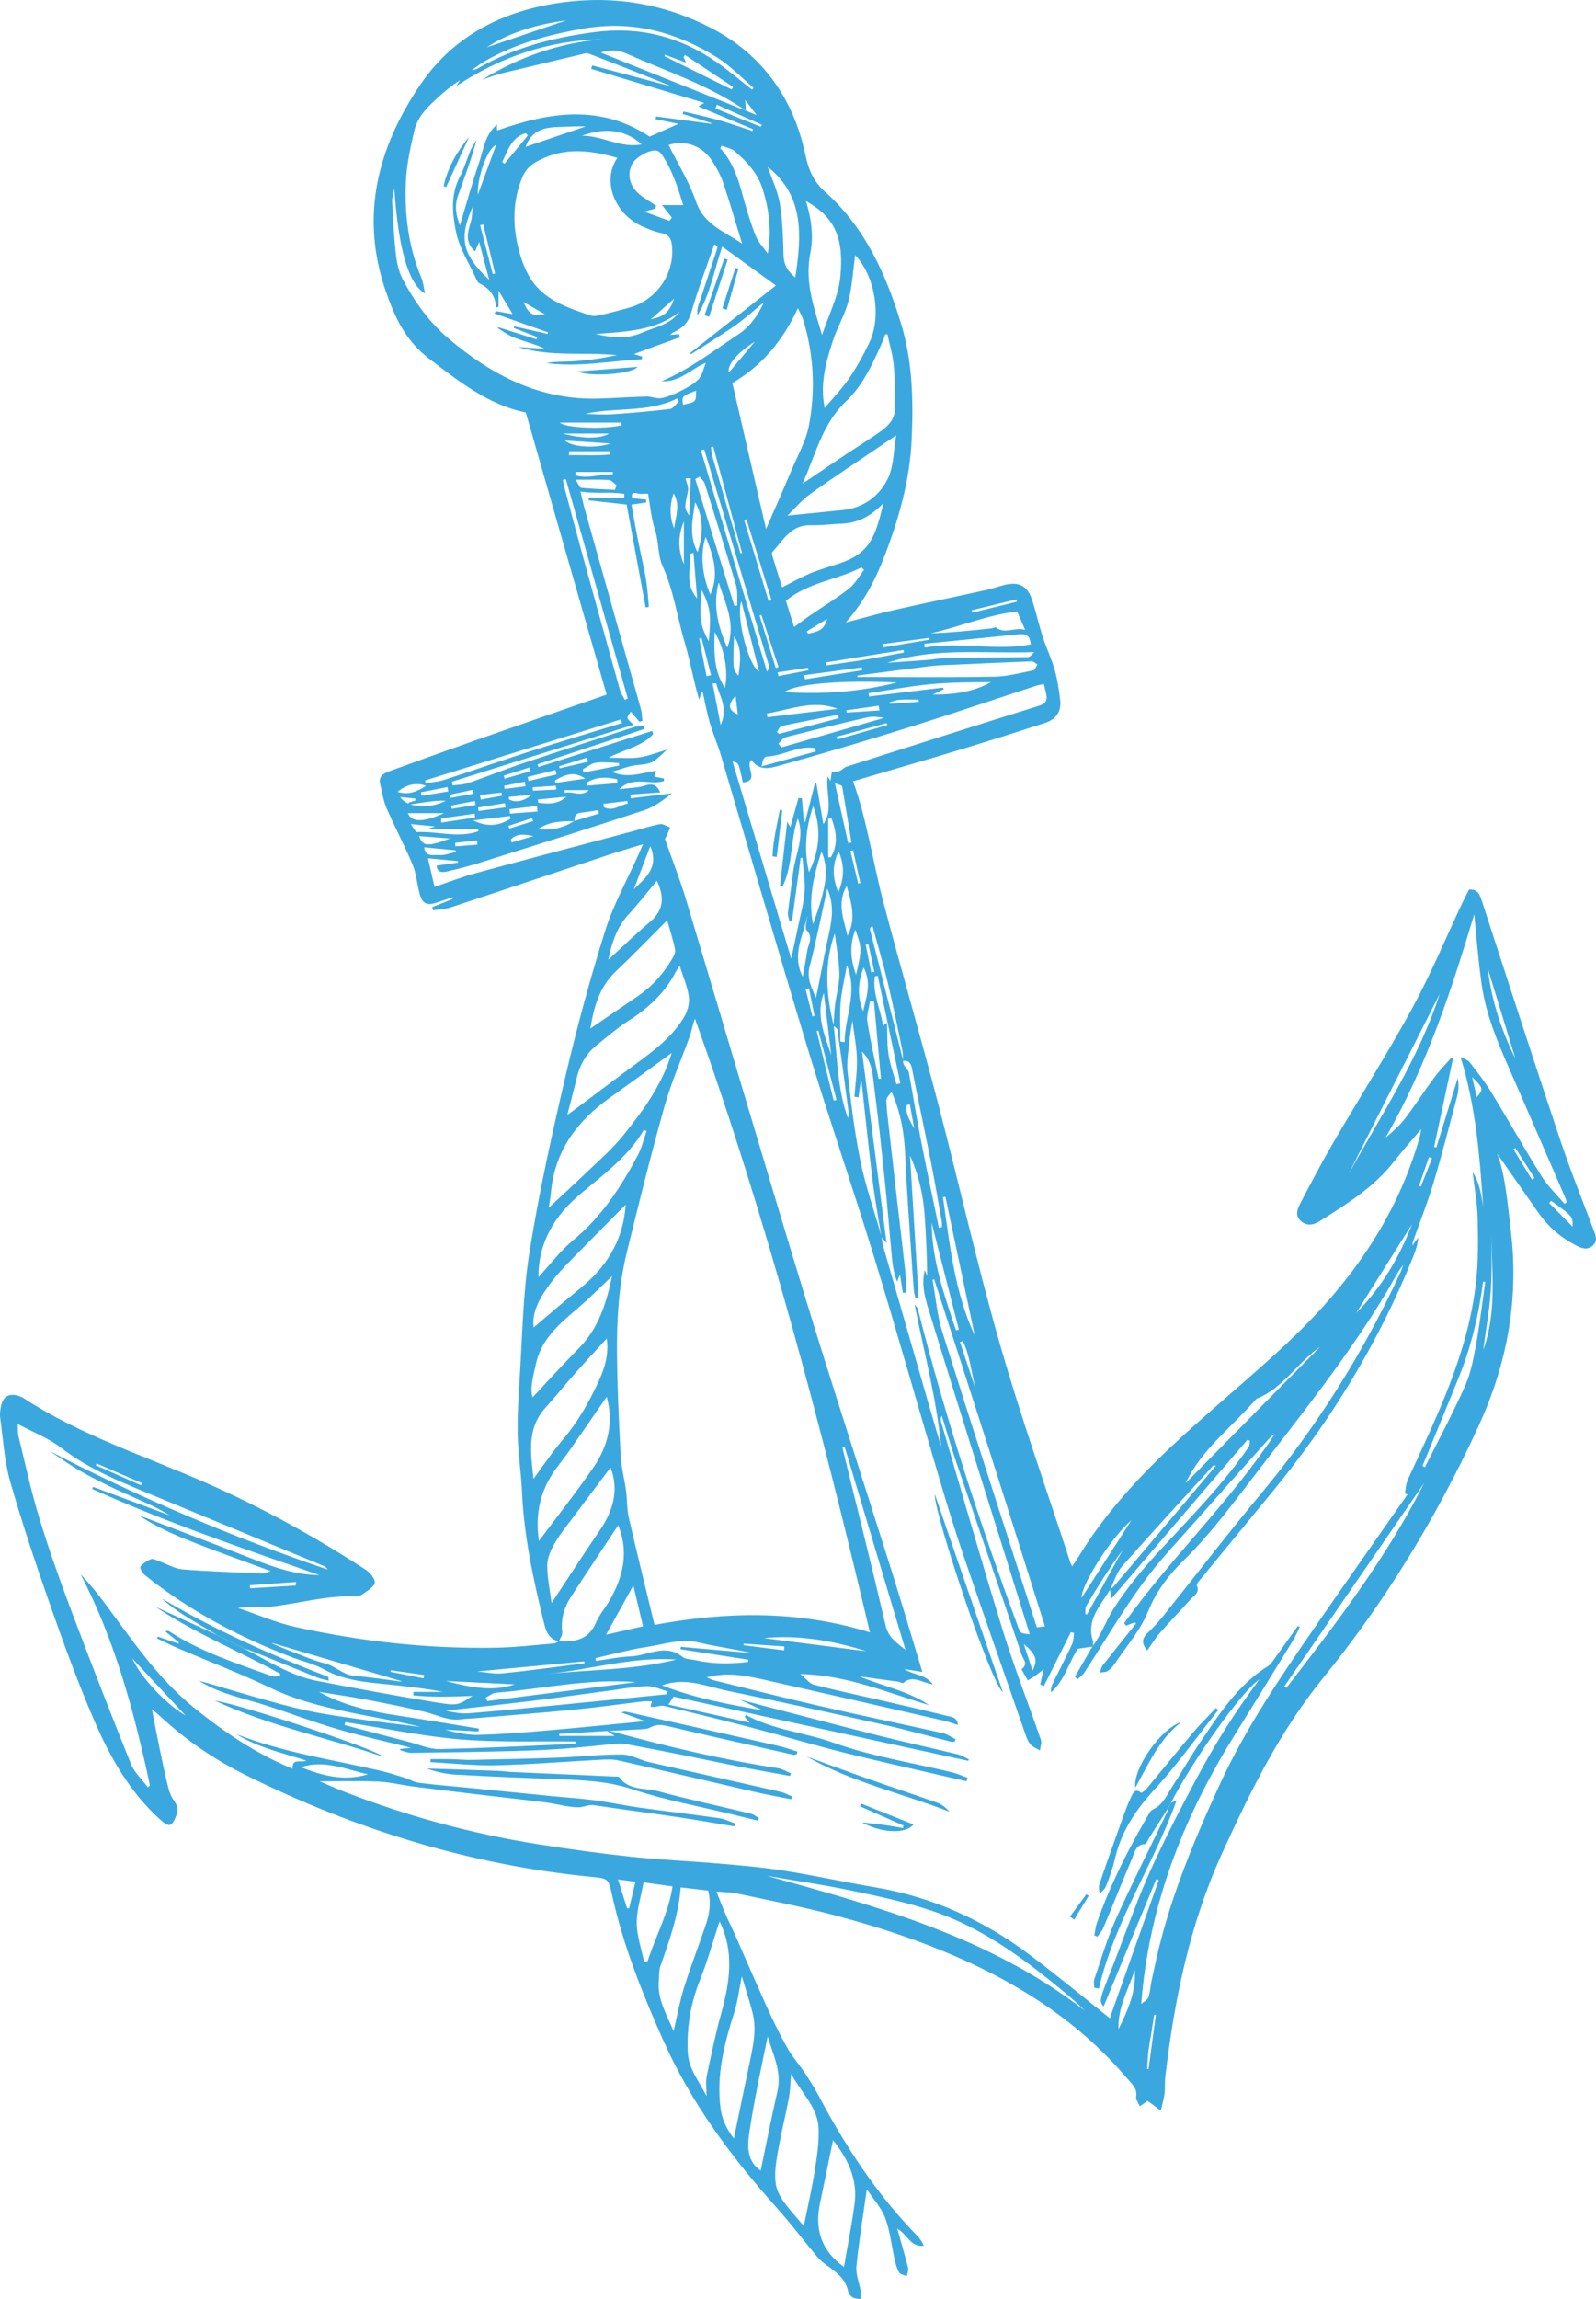 <?xml version="1.0" encoding="UTF-8" standalone="no"?>
<svg
   width="115.667"
   height="166.576"
   viewBox="0 0 115.667 166.576"
   version="1.1"
   xml:space="preserve"
   style="clip-rule:evenodd;fill-rule:evenodd;stroke-linejoin:round;stroke-miterlimit:2"
   id="svg40"
   sodipodi:docname="anchor.svg"
   inkscape:version="1.1.2 (b8e25be833, 2022-02-05)"
   xmlns:inkscape="http://www.inkscape.org/namespaces/inkscape"
   xmlns:sodipodi="http://sodipodi.sourceforge.net/DTD/sodipodi-0.dtd"
   xmlns="http://www.w3.org/2000/svg"
   xmlns:svg="http://www.w3.org/2000/svg"
   xmlns:rdf="http://www.w3.org/1999/02/22-rdf-syntax-ns#"
   xmlns:cc="http://creativecommons.org/ns#"
   xmlns:dc="http://purl.org/dc/elements/1.1/"><defs
   id="defs44" /><sodipodi:namedview
   pagecolor="#ffffff"
   bordercolor="#666666"
   borderopacity="1"
   objecttolerance="10"
   gridtolerance="10"
   guidetolerance="10"
   inkscape:pageopacity="0"
   inkscape:pageshadow="2"
   inkscape:window-width="2560"
   inkscape:window-height="1361"
   id="namedview42"
   showgrid="false"
   inkscape:zoom="1.9517801"
   inkscape:cx="-47.904987"
   inkscape:cy="69.936157"
   inkscape:window-x="-9"
   inkscape:window-y="-9"
   inkscape:window-maximized="1"
   inkscape:current-layer="g38"
   inkscape:pagecheckerboard="0" />
    <g
   transform="translate(-349.592,-42.184)"
   id="g38">
        <path
   d="m 388.226,101.674 c -0.023,-0.071 -0.045,-0.143 -0.068,-0.216 -0.571,0.187 -1.142,0.373 -1.714,0.558 0.021,0.066 0.041,0.131 0.062,0.197 0.573,-0.179 1.146,-0.359 1.72,-0.539 z m 19.996,12.106 c -0.084,0.017 -0.168,0.033 -0.251,0.05 0.167,0.662 0.334,1.325 0.5,1.987 0.05,-0.01 0.1,-0.021 0.151,-0.031 -0.134,-0.669 -0.268,-1.337 -0.4,-2.006 z m -24.031,-10.402 c -0.008,-0.101 -0.017,-0.202 -0.026,-0.303 -0.53,0.057 -1.06,0.114 -1.59,0.172 0.008,0.084 0.016,0.168 0.023,0.253 0.531,-0.041 1.062,-0.081 1.593,-0.122 z m 31.993,-10.347 c -0.003,-0.052 -0.006,-0.103 -0.01,-0.155 -0.468,0 -0.938,-0.023 -1.404,0.009 -0.249,0.016 -0.492,0.125 -0.737,0.193 0.004,0.031 0.008,0.062 0.011,0.093 0.714,-0.047 1.427,-0.093 2.14,-0.14 z m 36.258,35.049 c 0.039,0.026 0.079,0.053 0.119,0.079 0.272,-0.687 0.545,-1.374 0.818,-2.061 -0.074,-0.028 -0.15,-0.056 -0.224,-0.084 -0.237,0.689 -0.475,1.378 -0.713,2.066 z m -64.19,-25.323 c -0.597,-0.117 -1.193,-0.236 -1.642,0.255 0.018,0.07 0.035,0.14 0.054,0.21 0.529,-0.155 1.059,-0.31 1.588,-0.465 z m 68.032,17.465 c 0.114,0.498 0.221,0.957 0.333,1.441 0.503,-0.554 0.478,-0.661 -0.333,-1.441 z m -43.757,-9.636 c -0.064,0.013 -0.129,0.026 -0.192,0.039 0.133,0.669 0.266,1.339 0.399,2.008 0.075,-0.015 0.15,-0.03 0.224,-0.046 -0.144,-0.667 -0.287,-1.334 -0.431,-2.001 z M 384.372,99.778 c 0.023,0.111 0.045,0.221 0.067,0.331 0.512,-0.091 1.024,-0.183 1.536,-0.274 -0.012,-0.076 -0.024,-0.151 -0.036,-0.227 -0.522,0.057 -1.044,0.113 -1.567,0.17 z m 5.551,-0.393 c -0.02,-0.093 -0.04,-0.186 -0.06,-0.28 -0.555,0.04 -1.111,0.081 -1.666,0.122 0.006,0.082 0.012,0.164 0.018,0.246 0.569,-0.03 1.138,-0.058 1.708,-0.088 z m -3.796,-0.27 c 0.014,0.076 0.027,0.152 0.041,0.227 0.504,-0.064 1.008,-0.129 1.513,-0.193 -0.02,-0.11 -0.038,-0.22 -0.057,-0.331 -0.499,0.099 -0.998,0.198 -1.497,0.297 z m -2.208,0.576 c -0.024,-0.093 -0.048,-0.187 -0.072,-0.28 -0.56,0.118 -1.119,0.236 -1.677,0.354 0.015,0.076 0.03,0.152 0.046,0.228 0.567,-0.1 1.136,-0.201 1.703,-0.302 z m 31.932,24.266 c -0.105,-0.587 -0.21,-1.174 -0.316,-1.76 -0.072,0.013 -0.145,0.027 -0.218,0.041 -0.147,0.639 0.261,1.178 0.534,1.719 z M 390.516,99.429 c 0.003,0.067 0.006,0.134 0.009,0.201 0.561,-0.16 1.186,0.33 1.747,-0.201 z M 402.9,92.6 c -0.586,0.653 -0.53,1.028 0.167,1.346 -0.055,-0.446 -0.102,-0.83 -0.167,-1.346 z m 8.891,13.602 c 0.051,-0.012 0.103,-0.023 0.154,-0.035 -0.175,-0.793 -0.351,-1.586 -0.527,-2.38 -0.065,0.015 -0.13,0.029 -0.194,0.044 0.188,0.79 0.378,1.581 0.567,2.371 z m -23.759,-8.147 c -0.024,-0.089 -0.05,-0.178 -0.075,-0.266 -0.62,0.198 -1.239,0.396 -1.859,0.593 0.021,0.073 0.044,0.146 0.065,0.219 0.623,-0.182 1.246,-0.364 1.869,-0.546 z m -5.743,2.491 c 0.014,0.078 0.028,0.156 0.042,0.234 0.575,-0.092 1.149,-0.185 1.725,-0.277 -0.018,-0.095 -0.035,-0.19 -0.052,-0.286 -0.571,0.11 -1.144,0.22 -1.715,0.329 z m 5.85,-0.781 c -0.559,0.051 -1.117,0.101 -1.675,0.152 0.007,0.063 0.013,0.125 0.019,0.188 0.602,0.288 1.139,0.06 1.656,-0.34 z m -7.851,64.013 c 0.019,-0.08 0.037,-0.16 0.055,-0.24 -0.812,-0.116 -1.624,-0.231 -2.436,-0.346 -0.006,0.037 -0.012,0.075 -0.018,0.112 0.799,0.158 1.599,0.316 2.399,0.474 z m 79.125,-38.427 c -0.046,0.028 -0.092,0.056 -0.138,0.085 0.448,0.736 0.894,1.473 1.341,2.21 0.062,-0.038 0.122,-0.076 0.183,-0.113 -0.462,-0.728 -0.923,-1.455 -1.386,-2.182 z M 405.952,90.895 c 0.02,0.09 0.039,0.18 0.059,0.27 0.724,-0.141 1.449,-0.281 2.175,-0.422 -0.011,-0.06 -0.021,-0.12 -0.032,-0.18 -0.734,0.11 -1.468,0.221 -2.202,0.332 z m 2.105,-2.961 c 0.035,0.052 0.07,0.105 0.105,0.157 0.57,-0.122 1.179,-0.191 1.377,-1.071 -0.569,0.351 -1.026,0.632 -1.482,0.914 z m -20.531,-23.87 c 0.401,0.905 0.7,1.062 1.545,0.88 -0.489,-0.279 -0.954,-0.543 -1.545,-0.88 z m 5.808,36.357 c 0.002,0.076 0.004,0.15 0.006,0.225 0.663,0.375 1.167,-0.146 1.746,-0.245 -0.01,-0.062 -0.019,-0.124 -0.028,-0.187 -0.575,0.07 -1.15,0.139 -1.724,0.207 z m 3.422,-35.1 c 0.98,-0.219 1.328,-0.486 1.694,-1.499 -0.664,0.587 -1.206,1.067 -1.694,1.499 z M 390.117,97.7 c 0.022,0.086 0.037,0.148 0.038,0.147 0.685,-0.155 1.368,-0.314 2.051,-0.474 -0.026,-0.098 -0.053,-0.197 -0.08,-0.296 -0.67,0.208 -1.34,0.416 -2.009,0.623 z m -10.019,1.884 c 0.014,0.085 0.03,0.171 0.046,0.256 0.645,-0.105 1.291,-0.209 1.936,-0.314 -0.019,-0.107 -0.039,-0.213 -0.059,-0.319 -0.641,0.125 -1.283,0.251 -1.923,0.377 z m -20.301,50.2 c 0.034,-0.047 0.068,-0.094 0.102,-0.14 -1.103,-0.477 -2.208,-0.955 -3.311,-1.433 -0.018,0.042 -0.036,0.084 -0.054,0.126 1.087,0.482 2.175,0.965 3.263,1.447 z m 24.445,-49.093 c 0.013,0.082 0.026,0.164 0.038,0.247 0.652,-0.087 1.303,-0.174 1.954,-0.262 -0.014,-0.101 -0.03,-0.202 -0.046,-0.303 -0.648,0.106 -1.297,0.212 -1.946,0.318 z m 40.183,62.523 c 0.395,-0.781 0.275,-1.14 -0.64,-1.926 0.217,0.653 0.424,1.277 0.64,1.926 z M 413.332,93.655 c -0.021,-0.113 -0.043,-0.226 -0.064,-0.34 -0.778,0.11 -1.556,0.22 -2.334,0.329 0.005,0.056 0.011,0.11 0.017,0.166 0.794,-0.052 1.588,-0.103 2.381,-0.155 z m -6.917,68.095 c 0.006,-0.093 0.012,-0.187 0.019,-0.281 -0.982,-0.068 -1.962,-0.135 -2.944,-0.203 -0.002,0.038 -0.005,0.077 -0.008,0.115 0.978,0.123 1.955,0.246 2.933,0.369 z m 16.878,-75.971 c -0.014,-0.055 -0.027,-0.111 -0.042,-0.166 -1.077,0.262 -2.155,0.524 -3.232,0.786 0.013,0.058 0.028,0.115 0.042,0.173 1.078,-0.264 2.155,-0.529 3.232,-0.793 z m -34.722,14.329 c 0.01,0.079 0.019,0.157 0.029,0.235 0.71,0.087 1.414,0.14 2.027,-0.436 -0.686,0.067 -1.37,0.134 -2.056,0.201 z m 44.788,88.061 c -0.039,-0.005 -0.078,-0.011 -0.118,-0.017 -0.07,0.45 -0.139,0.9 -0.212,1.349 -0.069,0.435 -0.156,0.867 -0.207,1.303 -0.049,0.426 -0.06,0.856 -0.089,1.284 0.032,0 0.064,0.001 0.096,0.002 0.177,-1.307 0.354,-2.614 0.53,-3.921 z m -51.795,-86.691 c 10e-4,0.101 10e-4,0.202 0.002,0.303 0.822,-0.124 1.643,-0.248 2.464,-0.372 -0.012,-0.091 -0.026,-0.182 -0.04,-0.273 -0.808,0.114 -1.617,0.228 -2.426,0.342 z m 18.472,-30.989 c -1.032,0.395 -1.032,0.395 -0.942,1.018 0.957,-0.205 0.957,-0.205 0.942,-1.018 z m -10.109,27.803 c -0.027,-0.106 -0.052,-0.212 -0.078,-0.318 -0.673,0.167 -1.346,0.333 -2.019,0.5 0.023,0.096 0.047,0.193 0.07,0.29 0.676,-0.158 1.351,-0.315 2.027,-0.472 z m -1.381,2.686 c -0.013,-0.133 -0.026,-0.266 -0.039,-0.398 -0.662,0.077 -1.323,0.154 -1.986,0.231 0.011,0.106 0.021,0.213 0.032,0.32 0.664,-0.051 1.329,-0.102 1.993,-0.153 z m 25.003,-12.126 c 0.012,0.08 0.023,0.16 0.035,0.24 1.127,-0.188 2.254,-0.376 3.381,-0.564 -0.006,-0.043 -0.013,-0.086 -0.02,-0.129 -1.132,0.151 -2.263,0.302 -3.396,0.453 z m -8.777,-2.118 c -0.043,0.014 -0.086,0.029 -0.13,0.043 0.391,1.267 0.783,2.535 1.174,3.802 0.066,-0.021 0.132,-0.043 0.198,-0.064 -0.413,-1.261 -0.828,-2.52 -1.242,-3.781 z m 9.118,7.987 c -0.014,-0.049 -0.027,-0.098 -0.04,-0.146 -1.21,0.33 -2.421,0.659 -3.631,0.988 0.017,0.064 0.035,0.128 0.052,0.192 1.207,-0.345 2.413,-0.69 3.619,-1.034 z m -42.87,62.332 c 0.008,-0.085 0.016,-0.169 0.024,-0.254 -1.116,0.078 -2.232,0.157 -3.348,0.235 0.005,0.073 0.01,0.148 0.015,0.221 1.103,-0.067 2.206,-0.135 3.309,-0.202 z m 49.278,-14.232 c -0.302,-1.186 -0.408,-2.399 -0.922,-3.476 -0.07,0.023 -0.141,0.046 -0.211,0.069 0.378,1.136 0.756,2.272 1.133,3.407 z M 380.472,99.118 c -0.683,-0.268 -1.438,-0.102 -2.063,0.436 0.778,0.243 1.412,-0.011 2.063,-0.436 z m -0.139,4.453 c 0.104,0.761 0.706,0.524 1.054,0.562 0.407,0.044 0.839,-0.142 1.26,-0.228 -0.013,-0.038 -0.026,-0.075 -0.04,-0.113 -0.743,-0.072 -1.486,-0.144 -2.274,-0.221 z m 4.97,-41.536 c 0.056,-0.014 0.112,-0.026 0.168,-0.039 -0.285,-1.183 -0.57,-2.366 -0.855,-3.55 -0.076,0.019 -0.152,0.038 -0.228,0.057 0.305,1.177 0.61,2.354 0.915,3.532 z m 19.419,-10.667 c 0.032,-0.046 0.065,-0.092 0.097,-0.137 -1.09,-0.486 -2.179,-0.972 -3.268,-1.459 -0.038,0.088 -0.075,0.176 -0.113,0.264 1.095,0.443 2.189,0.888 3.284,1.332 z m -22.511,51.564 c -0.733,-0.057 -1.465,-0.113 -2.249,-0.174 0.283,0.757 0.61,0.783 2.249,0.174 z m 9.792,-4.337 c -0.833,-0.589 -1.518,-0.254 -2.192,0.133 0.008,0.059 0.017,0.118 0.027,0.178 0.722,-0.104 1.443,-0.207 2.165,-0.311 z m -1.152,-23.719 c -0.008,0.093 -0.016,0.186 -0.024,0.28 0.99,-0.008 1.981,0.049 2.97,-0.044 10e-4,-0.079 10e-4,-0.157 10e-4,-0.236 z m 71.159,54.312 c -0.05,0.049 -0.1,0.099 -0.149,0.148 0.568,0.573 1.135,1.146 1.703,1.719 0.014,-0.748 0.014,-0.748 -1.554,-1.867 z m -68.009,-52.64 c 0.001,-0.057 0.002,-0.115 0.003,-0.172 h -2.695 c -0.001,0.083 -0.003,0.167 -0.004,0.25 0.895,0.263 1.798,-0.11 2.696,-0.078 z m 6.42,11.815 c -0.109,0.077 -0.153,0.098 -0.151,0.11 0.173,0.901 0.351,1.802 0.528,2.702 0.109,-0.024 0.219,-0.049 0.328,-0.073 -0.231,-0.894 -0.46,-1.787 -0.705,-2.739 z m -6.082,10.563 c -0.007,-0.093 -0.014,-0.186 -0.02,-0.279 -0.772,-0.179 -1.527,-0.2 -2.23,0.257 0.006,0.069 0.012,0.136 0.017,0.204 0.745,-0.06 1.489,-0.121 2.233,-0.182 z m 5.315,-22.089 c -0.125,0.004 -0.251,0.008 -0.376,0.011 0.064,0.306 0.234,0.633 0.174,0.913 -0.259,1.214 -0.282,1.209 0.08,1.767 0.041,-0.897 0.082,-1.794 0.122,-2.691 z m 4.638,-9.895 c -1.258,0.784 -2.025,1.697 -1.873,2.232 0.657,-0.783 1.266,-1.508 1.873,-2.232 z m -10.428,7.372 c -1.179,-0.076 -2.191,-0.141 -3.327,-0.214 0.51,0.491 2.256,0.58 3.327,0.214 z m 4.58,6.151 c 0.122,-0.847 0.465,-1.696 -0.03,-2.538 -0.301,0.844 -0.301,1.691 0.03,2.538 z m 11.565,41.451 c 0.07,-0.012 0.139,-0.024 0.21,-0.036 -0.44,-1.677 -0.878,-3.356 -1.317,-5.034 -0.041,0.011 -0.081,0.022 -0.122,0.033 0.409,1.679 0.82,3.358 1.229,5.037 z m -30.854,-20.82 c 0.246,0.691 1.155,0.66 2.616,0 z m 20,-21.133 c -0.419,1.001 -0.452,1.99 0,3.102 z m -11.306,-27.97 c -0.052,-0.055 -0.104,-0.108 -0.156,-0.162 -1.043,0.3 -1.292,1.26 -1.702,2.087 0.053,0.044 0.106,0.088 0.159,0.132 0.566,-0.686 1.132,-1.371 1.699,-2.057 z m -3.968,49.627 c 0.965,0.486 1.862,0.425 2.698,-0.118 -0.008,-0.066 -0.017,-0.132 -0.024,-0.199 -0.892,0.106 -1.784,0.212 -2.674,0.317 z m 17.613,-9.938 c -0.086,0.006 -0.171,0.013 -0.257,0.02 0.183,0.943 0.366,1.886 0.581,3.002 0.578,-1.242 -0.1,-2.094 -0.324,-3.022 z m -22.893,8.251 c 0.493,0.772 2.108,0.882 3.298,0.265 -0.443,-0.028 -0.88,0.02 -1.316,0.08 -0.451,0.061 -0.901,0.133 -1.353,0.201 -0.011,-0.047 -0.022,-0.095 -0.034,-0.142 0.168,-0.052 0.336,-0.104 0.504,-0.156 -0.005,-0.049 -0.009,-0.097 -0.013,-0.144 -0.322,-0.032 -0.644,-0.062 -1.086,-0.104 z m 13.234,-2.016 c 0.013,0.079 0.024,0.157 0.037,0.236 0.866,-0.169 1.732,-0.338 2.599,-0.507 -0.013,-0.062 -0.025,-0.123 -0.036,-0.184 -2.048,-0.121 -1.718,-0.035 -2.6,0.455 z m 16.03,-6.814 c 0.024,0.099 0.047,0.197 0.071,0.295 1.382,-0.218 2.765,-0.437 4.148,-0.655 -0.01,-0.068 -0.019,-0.137 -0.028,-0.205 -1.397,0.188 -2.793,0.377 -4.191,0.565 z m -17.48,-17.51 c 1.272,0.364 2.738,0.409 3.342,0 z m 12.719,17.545 c 0.234,-1.414 0.145,-2.16 -0.314,-2.863 -0.088,2.406 -0.088,2.406 0.314,2.863 z m -3.255,-8.896 c -0.073,0.016 -0.146,0.031 -0.219,0.048 0.007,1.099 -0.404,2.248 0.486,3.249 -0.089,-1.099 -0.178,-2.198 -0.267,-3.297 z m 9.767,22.054 c 0.064,10e-4 0.126,10e-4 0.189,10e-4 0.548,-0.931 0.401,-1.87 0.056,-2.811 -0.081,0 -0.163,-0.001 -0.245,-0.001 z m 2.527,11.145 c 0.242,-1.007 0.627,-2.053 0.037,-3.161 -0.433,1.101 -0.456,2.149 -0.037,3.161 z m -1.778,-11.571 c -0.485,1.009 -0.435,1.948 -0.019,2.955 0.433,-1.019 0.466,-1.966 0.019,-2.955 z m -15.327,76.572 c 0.05,-0.002 0.1,-0.004 0.149,-0.005 0.148,-0.62 0.294,-1.24 0.456,-1.917 -0.445,-0.062 -0.794,-0.109 -1.261,-0.173 0.244,0.779 0.45,1.437 0.656,2.095 z M 384.223,56.289 c 0.434,-1.184 0.87,-2.369 1.326,-3.609 -0.581,0.204 -1.377,2.249 -1.326,3.609 z m 25.072,57.834 c -0.592,1.564 0.037,3.019 0.54,4.488 -0.18,-1.489 -0.358,-2.978 -0.54,-4.488 z m -3.999,-28.392 c 0.07,-0.021 0.14,-0.043 0.211,-0.064 -0.605,-1.951 -1.209,-3.902 -1.814,-5.854 -0.055,0.018 -0.111,0.035 -0.168,0.052 0.591,1.956 1.181,3.911 1.771,5.866 z M 394.647,72.994 c -0.006,-0.065 -0.012,-0.13 -0.019,-0.195 h -4.456 c 0.334,0.392 3.2,0.509 4.475,0.195 z m 14.78,17.186 c 0.015,0.07 0.03,0.141 0.045,0.212 0.945,-0.139 1.892,-0.264 2.835,-0.42 0.933,-0.154 1.863,-0.34 2.795,-0.512 -0.011,-0.061 -0.021,-0.122 -0.031,-0.182 -1.882,0.301 -3.762,0.601 -5.644,0.902 z m 2.208,22.628 c 0.43,-1.893 0.43,-1.893 -0.051,-3.269 -0.412,1.068 -0.377,2.086 0.051,3.269 z m 16.608,46.321 c 0.044,0.006 0.088,0.012 0.132,0.017 0.859,-1.553 1.719,-3.107 2.578,-4.661 -0.966,1.298 -1.813,2.666 -2.636,4.049 -0.093,0.157 -0.052,0.395 -0.074,0.595 z M 384.867,45.614 c 1.91,-0.646 3.922,-1.326 5.763,-1.949 -1.977,0.259 -4.045,0.815 -5.763,1.949 z m 11.854,57.874 c -0.431,1.128 -0.812,2.125 -1.193,3.121 0.846,-0.818 1.848,-1.571 1.193,-3.121 z m -33.679,62.986 c -1.228,-1.314 -2.561,-2.741 -3.867,-4.14 0.613,1.367 2.489,3.351 3.867,4.14 z m 23.854,-2.255 c -1.587,-0.079 -3.289,-0.164 -4.99,-0.249 1.691,0.448 3.385,0.799 4.99,0.249 z m 24.166,-60.953 c 0.08,-0.014 0.159,-0.029 0.239,-0.043 -0.222,-1.359 -0.44,-2.718 -0.678,-4.073 -0.011,-0.063 -0.207,-0.094 -0.525,-0.226 0.345,1.554 0.655,2.948 0.964,4.342 z M 400.45,84.932 c -0.186,2.053 -0.117,2.564 0.504,3.714 0.2,-1.887 0.12,-2.478 -0.504,-3.714 z m 2.809,-2.658 c 0.037,-0.011 0.073,-0.022 0.11,-0.032 -0.694,-2.566 -1.39,-5.133 -2.084,-7.699 -0.055,0.014 -0.11,0.028 -0.165,0.042 0.034,0.224 0.044,0.455 0.106,0.67 0.672,2.341 1.354,4.68 2.033,7.019 z m 54.404,48.763 c 0,1.519 0.075,3.043 -0.021,4.556 -0.094,1.474 -0.365,2.936 -0.558,4.403 1.062,-2.928 0.572,-5.962 0.579,-8.959 z M 399.977,78.57 c -0.208,1.242 -0.458,2.467 0.173,3.622 0.372,-1.205 0.487,-2.415 -0.173,-3.622 z m -8.666,-1.628 c 0.194,0.29 0.289,0.574 0.409,0.586 0.809,0.079 1.625,0.101 2.438,0.142 0.039,-0.11 0.078,-0.221 0.117,-0.331 -0.183,-0.132 -0.362,-0.368 -0.552,-0.379 -0.748,-0.045 -1.499,-0.018 -2.412,-0.018 z m 7.536,-12.164 c -1.763,1.378 -3.87,1.43 -6.084,1.605 1.213,0.284 2.262,0.37 3.295,-0.072 0.983,-0.421 2.096,-0.595 2.789,-1.533 z m 12.105,41.589 c -0.725,1.266 -0.204,2.432 0.061,3.611 0.654,-1.217 0.279,-2.396 -0.061,-3.611 z m -18.995,56.32 c -0.009,-0.046 -0.018,-0.091 -0.026,-0.136 -2.612,0.245 -5.222,0.491 -7.757,0.729 0.566,0.047 1.225,0.199 1.862,0.135 1.979,-0.199 3.948,-0.479 5.921,-0.728 z m 65.461,-50.321 c 0.264,2.296 0.985,4.457 2.003,6.525 -0.668,-2.175 -1.335,-4.35 -2.003,-6.525 z m -48.706,-15.74 c -0.021,-0.081 -0.04,-0.161 -0.061,-0.242 -1.215,-0.207 -2.278,0.56 -3.456,0.604 -0.09,0.004 -0.205,0.087 -0.256,0.166 -0.062,0.097 -0.069,0.23 -0.155,0.554 1.401,-0.385 2.664,-0.733 3.928,-1.082 z m -24.456,5.786 c 0,-0.057 -10e-4,-0.114 -10e-4,-0.171 h -3.65 c 0.174,-0.061 0.306,-0.108 0.519,-0.183 -0.618,-0.059 -1.129,-0.109 -1.767,-0.17 0.2,0.255 0.342,0.584 0.469,0.578 1.476,-0.066 2.971,0.457 4.43,-0.054 z m 26.121,-8.194 c -0.017,-0.083 -0.033,-0.165 -0.049,-0.248 -1.365,0.265 -2.732,0.52 -4.091,0.812 -0.139,0.03 -0.229,0.286 -0.342,0.437 0.051,0.044 0.103,0.087 0.154,0.131 1.443,-0.378 2.886,-0.755 4.328,-1.132 z m 20.276,94.97 c 0.682,-1.355 1.283,-2.728 1.182,-4.284 -0.466,1.41 -1.244,2.733 -1.182,4.284 z m -22.886,-76.234 c 0.122,-0.695 0.242,-1.278 0.322,-1.866 0.067,-0.491 0.481,-0.959 -0.031,-1.504 -0.168,-0.178 0.021,-0.693 0.047,-1.055 -0.277,1.419 -1.16,2.786 -0.338,4.425 z m -2.816,47.911 c 2.285,0.293 4.881,0.625 7.422,0.95 -2.483,-0.803 -5.073,-1.194 -7.422,-0.95 z m -6.16,-89.586 c -0.043,-0.075 -0.085,-0.15 -0.128,-0.224 -2.116,1.052 -4.447,0.611 -6.651,1.107 0.674,0.037 1.352,0.074 2.024,0.028 1.371,-0.093 2.741,-0.209 4.105,-0.375 0.235,-0.028 0.434,-0.35 0.65,-0.536 z m 2.596,16.699 c -0.088,2.042 0.081,2.969 0.737,4.052 0.278,-1.179 -0.03,-2.874 -0.737,-4.052 z M 397.77,46.145 c -0.003,0.039 -0.007,0.077 -0.011,0.115 1.619,0.802 3.238,1.604 4.857,2.406 0.034,-0.061 0.07,-0.121 0.105,-0.182 -1.163,-0.774 -2.326,-1.548 -3.489,-2.321 -0.032,0.05 -0.063,0.1 -0.095,0.15 0.042,0.104 0.085,0.208 0.164,0.405 -0.579,-0.217 -1.055,-0.395 -1.531,-0.573 z m 12.528,47.392 c -1.803,-0.679 -3.436,0.063 -5.124,0.341 0.011,0.089 0.021,0.179 0.032,0.268 1.697,-0.203 3.395,-0.406 5.092,-0.609 z m 2.635,21.212 c -0.098,-0.005 -0.196,-0.009 -0.292,-0.014 -0.07,0.491 -0.259,1 -0.187,1.469 0.216,1.39 0.535,2.764 0.815,4.144 0.055,-0.006 0.112,-0.011 0.168,-0.016 -0.168,-1.861 -0.336,-3.722 -0.504,-5.583 z m 18.65,37.585 c -1.501,1.277 -3.652,4.713 -3.602,5.608 1.223,-1.905 2.413,-3.756 3.602,-5.608 z m 16.299,-15.024 c 1.895,-1.919 3.135,-4.073 4.043,-6.436 -1.316,2.093 -2.63,4.187 -4.043,6.436 z M 387.684,52.822 c 1.469,-0.499 2.916,-0.989 4.362,-1.48 -0.64,-0.024 -1.303,0.027 -1.967,0.041 -1.049,0.022 -1.97,0.249 -2.395,1.439 z m 13.051,28.266 c -0.408,1.184 -0.259,2.808 0.337,4.171 0.649,-1.395 0.246,-2.769 -0.337,-4.171 z m 2.589,4.67 c -0.403,0.938 0.438,4.566 1.287,5.094 -0.421,-1.667 -0.841,-3.333 -1.287,-5.094 z m -7.22,-33.117 c -1.319,-1.165 -2.793,-1.175 -4.342,-0.624 1.482,-0.013 2.82,0.928 4.342,0.624 z m -11.786,7.078 c -0.137,0.314 -0.216,0.493 -0.299,0.681 -0.758,-0.671 -0.527,-1.396 -0.306,-2.144 0.103,-0.349 0.096,-0.732 0.139,-1.099 -0.966,2.174 -0.857,3.413 1.195,5.301 -0.236,-0.888 -0.465,-1.749 -0.729,-2.739 z m 26.179,57.925 c 0.103,0.014 0.205,0.027 0.308,0.041 0.005,-1.834 0.982,-3.616 0.166,-5.568 -0.165,0.953 -0.382,1.837 -0.457,2.733 -0.078,0.925 -0.017,1.862 -0.017,2.794 z m -2.276,-12.269 c 0.761,-1.549 0.919,-3.117 0.306,-4.78 -0.544,1.582 -0.678,3.152 -0.306,4.78 z m -6.544,-20.992 c -0.439,1.665 -0.041,3.205 0.623,4.722 0.65,-1.701 -0.134,-3.194 -0.623,-4.722 z m -30.279,85.833 c 1.568,0.618 3.163,1.039 4.856,0.513 -1.596,-0.351 -3.149,-1.078 -4.856,-0.513 z m 42.29,-53.861 c 0.064,-0.014 0.127,-0.027 0.192,-0.041 0.028,0.752 -0.01,1.516 0.103,2.255 0.113,0.734 0.377,1.445 0.576,2.165 0.094,-0.022 0.189,-0.045 0.284,-0.067 -0.546,-2.595 -1.092,-5.19 -1.638,-7.784 -0.068,0.013 -0.138,0.025 -0.207,0.038 -0.2,1.277 0.459,2.439 0.605,3.692 0.029,-0.086 0.057,-0.172 0.085,-0.258 z m 3.425,14.427 c 0.021,2.732 0.921,5.25 1.765,7.782 0.068,-0.017 0.138,-0.034 0.206,-0.052 -0.657,-2.577 -1.314,-5.154 -1.971,-7.73 z m -8.595,-21.646 c 1.011,-2.792 1.151,-3.949 0.614,-5.261 -0.567,1.734 -0.982,3.45 -0.614,5.261 z m -39.158,52.096 c -0.018,0.007 -0.037,0.014 -0.054,0.02 0.477,0.197 0.951,0.405 1.434,0.587 0.802,0.304 1.592,0.658 2.419,0.863 0.749,0.186 1.275,0.815 2.072,0.886 1.152,0.104 2.297,0.28 3.445,0.426 -0.003,-0.013 -0.006,-0.025 -0.008,-0.037 -3.103,-0.915 -6.205,-1.83 -9.308,-2.745 z m 19.956,2.224 c 3.103,-0.313 6.242,-0.285 9.297,-1.037 -3.159,-0.227 -6.194,0.724 -9.297,1.037 z m 16.692,-67.395 c 0.068,0.091 0.137,0.183 0.206,0.274 2.487,-0.714 4.974,-1.429 7.463,-2.143 -0.405,-0.056 -0.814,-0.129 -1.187,-0.044 -1.995,0.457 -3.984,0.943 -5.968,1.45 -0.198,0.05 -0.344,0.304 -0.514,0.463 z m 14.229,42.884 c -0.71,-3.352 -1.419,-6.705 -2.129,-10.058 -0.058,0.013 -0.117,0.026 -0.175,0.038 0.491,3.418 0.834,6.869 2.304,10.02 z M 414.6,91.632 c -4.037,-0.19 -7.37,0.096 -8.137,0.688 2.732,0.188 5.453,-0.008 8.137,-0.688 z m -19.106,65.415 c -0.664,1.199 -1.3,2.346 -1.977,3.569 0.948,-0.215 1.803,-0.409 2.675,-0.607 -0.242,-1.026 -0.468,-1.988 -0.698,-2.962 z m 17.049,-64.639 c 0.01,0.079 0.018,0.158 0.028,0.236 1.788,-0.213 3.576,-0.427 5.364,-0.641 0.017,0.04 0.034,0.079 0.05,0.119 -0.249,0.121 -0.498,0.243 -0.791,0.385 1.498,0.003 2.908,-0.175 4.209,-0.897 -1.495,0 -2.989,0.008 -4.469,0.153 -1.471,0.143 -2.928,0.424 -4.391,0.645 z m 41.392,21.779 c -2.208,4.361 -4.415,8.723 -6.624,13.084 2.358,-4.273 5.094,-8.353 6.624,-13.084 z M 380.411,98.726 c 0.005,0.069 0.011,0.139 0.016,0.209 0.466,-0.083 0.949,-0.114 1.394,-0.259 2.1,-0.681 4.181,-1.415 6.282,-2.088 2.183,-0.699 4.38,-1.349 6.571,-2.021 -0.027,-0.088 -0.054,-0.175 -0.081,-0.262 -4.728,1.473 -9.455,2.947 -14.182,4.421 z m 36.179,-9.902 c 0.007,0.091 0.013,0.181 0.019,0.273 2.552,-0.442 5.134,0.266 7.678,-0.224 -0.022,-0.676 -0.379,-0.787 -0.901,-0.732 -2.265,0.236 -4.531,0.456 -6.796,0.683 z M 400.631,74.746 c -0.082,0.019 -0.163,0.038 -0.244,0.058 1.588,5.314 3.176,10.629 4.796,16.048 0.088,-0.173 0.186,-0.273 0.168,-0.338 -1.568,-5.258 -3.145,-10.513 -4.72,-15.768 z m -15.84,90.432 c 0.037,0.081 0.074,0.163 0.111,0.245 3.528,-0.448 7.056,-0.897 10.77,-1.368 -3.543,-0.282 -6.811,0.508 -10.12,0.764 -0.262,0.02 -0.507,0.235 -0.761,0.359 z m 38.517,-78.691 c -2.166,0.246 -4.163,1.112 -6.259,1.581 1.467,-0.047 2.916,-0.199 4.365,-0.355 0.127,-0.014 0.302,-0.113 0.37,-0.062 0.66,0.501 1.346,-0.055 2.104,0.167 -0.205,-0.469 -0.359,-0.823 -0.58,-1.331 z m -9.409,3.714 c 0.957,-0.067 1.915,-0.128 2.872,-0.202 0.492,-0.039 0.981,-0.138 1.472,-0.146 1.952,-0.029 3.904,-0.025 5.857,-0.063 0.154,-0.003 0.302,-0.236 0.454,-0.362 -3.627,0.13 -7.203,-0.366 -10.655,0.773 z M 400.3,76.717 c -0.107,0.059 -0.212,0.119 -0.319,0.178 0.945,3.062 1.888,6.123 2.832,9.184 0.071,-0.007 0.141,-0.013 0.211,-0.019 -0.023,-0.492 0.049,-1.012 -0.087,-1.471 -0.725,-2.465 -1.498,-4.917 -2.27,-7.367 -0.06,-0.188 -0.242,-0.338 -0.367,-0.505 z m 3.352,-26.511 c -2.76,-1.898 -5.778,-2.855 -8.644,-4.133 -0.603,-0.269 -1.25,-0.304 -1.877,-0.08 3.77,1.509 7.531,3.015 11.302,4.525 -0.247,-0.322 -0.498,-0.648 -0.835,-1.087 0.021,0.303 0.032,0.463 0.054,0.775 z m 5.896,56.358 c -0.419,1.884 -0.792,3.78 -1.279,5.646 -0.233,0.891 0.167,1.547 0.454,2.276 0.33,-1.483 0.563,-2.967 0.896,-4.429 0.262,-1.151 0.466,-2.282 -0.071,-3.493 z m 25.962,43.079 c 3.255,-3.297 6.509,-6.593 9.762,-9.889 -1.65,1.143 -2.673,3.007 -4.627,3.777 -1.74,2.017 -3.955,3.631 -5.135,6.112 z m 21.72,-14.574 c -0.051,-0.007 -0.103,-0.015 -0.156,-0.023 -0.303,2.359 -0.846,4.658 -1.733,6.864 -0.872,2.166 -1.771,4.321 -2.656,6.481 0.058,0.029 0.118,0.059 0.177,0.088 0.985,-1.971 2.034,-3.912 2.926,-5.924 0.426,-0.961 0.61,-2.045 0.801,-3.092 0.264,-1.455 0.432,-2.928 0.641,-4.394 z M 394.877,92.89 c 0.07,-0.034 0.141,-0.068 0.211,-0.101 -1.495,-5.296 -2.989,-10.592 -4.484,-15.888 -0.075,0.02 -0.15,0.039 -0.224,0.058 0.056,0.246 0.106,0.492 0.172,0.736 0.397,1.494 0.79,2.991 1.2,4.482 0.918,3.336 1.841,6.67 2.773,10.001 0.07,0.251 0.233,0.475 0.352,0.712 z m 9.215,-44.212 c 0.038,-0.043 0.076,-0.086 0.114,-0.13 -0.886,-0.747 -1.697,-1.612 -2.671,-2.218 -2.959,-1.843 -6.153,-2.687 -9.675,-2.072 -2.517,0.439 -4.947,1.087 -7.169,2.384 -0.313,0.183 -0.602,0.409 -0.903,0.614 0.226,0.003 0.381,-0.084 0.536,-0.173 2.6,-1.477 5.411,-2.192 8.369,-2.576 3.269,-0.425 6.17,0.329 8.83,2.174 0.89,0.617 1.714,1.329 2.569,1.997 z m 1.137,5.595 c 0.293,0.853 0.725,1.732 0.88,2.657 0.207,1.23 0.234,2.496 0.269,3.748 0.019,0.692 0.307,1.167 0.853,1.613 0.465,-3.037 0.649,-5.924 -2.002,-8.018 z m -6.321,107.397 c 0.01,-0.057 0.019,-0.115 0.028,-0.173 1.711,0.15 3.422,0.301 5.132,0.451 -1.268,-0.303 -2.559,-0.454 -3.812,-0.76 -1.323,-0.323 -2.547,0.134 -3.799,0.319 -1.25,0.185 -2.477,0.534 -3.714,0.81 0.016,0.067 0.03,0.133 0.046,0.199 0.846,-0.115 1.689,-0.294 2.537,-0.329 1.236,-0.053 2.481,-0.955 3.729,0.037 0.238,0.19 0.644,0.169 0.974,0.245 1.254,0.288 2.514,0.268 3.776,0.124 0.006,-0.055 0.011,-0.11 0.017,-0.165 -1.637,-0.252 -3.276,-0.505 -4.914,-0.758 z m -1.713,-55.674 c -0.675,0.809 -1.312,1.642 -2.022,2.408 -0.848,0.915 -1.225,2.011 -1.494,3.311 1.063,-0.97 2.004,-1.887 3.007,-2.728 1.047,-0.879 1.055,-1.872 0.509,-2.991 z m 55.61,43.634 c -3.38,4.912 -6.759,9.826 -10.139,14.738 0.052,0.035 0.104,0.07 0.154,0.105 3.654,-4.733 7.285,-9.48 9.985,-14.843 z m -42.008,-2.658 c -0.048,0.022 -0.095,0.045 -0.142,0.068 0.019,0.101 0.031,0.203 0.056,0.302 1.03,4.208 2.09,8.41 3.07,12.63 0.192,0.822 0.734,1.18 1.433,1.743 -1.508,-5.034 -2.963,-9.889 -4.417,-14.743 z m -12.462,31.881 c -0.754,-0.105 -1.437,-0.201 -2.101,-0.293 -0.191,1.057 -0.502,2.007 -0.495,2.954 0.008,0.928 0.339,1.854 0.529,2.781 0.085,-0.006 0.172,-0.012 0.259,-0.018 0.568,-1.791 1.509,-3.456 1.808,-5.424 z m 13.879,-95.38 c -0.063,-0.06 -0.125,-0.12 -0.188,-0.18 -1.769,0.913 -3.874,1.083 -5.477,2.419 0.209,0.663 0.401,1.275 0.597,1.899 0.424,-0.31 0.776,-0.581 1.142,-0.832 0.946,-0.649 1.935,-1.244 2.835,-1.951 0.444,-0.349 0.732,-0.897 1.091,-1.355 z m -14.279,81.457 c 0.008,-0.072 0.018,-0.142 0.027,-0.213 -0.494,-0.133 -0.99,-0.384 -1.482,-0.373 -0.881,0.021 -1.761,0.196 -2.641,0.312 -1.887,0.25 -3.772,0.522 -5.66,0.752 -2.094,0.256 -4.193,0.476 -6.288,0.712 0.561,0.123 1.134,0.233 1.695,0.188 2.239,-0.18 4.475,-0.404 6.712,-0.62 2.546,-0.248 5.091,-0.505 7.637,-0.758 z m -6.643,3.59 c 0.001,-0.055 0.002,-0.11 0.003,-0.166 -2.79,-0.037 -5.592,0.08 -8.365,-0.154 -2.787,-0.235 -5.544,-0.82 -8.315,-1.251 -0.015,0.071 -0.031,0.142 -0.047,0.212 1.528,0.402 3.055,0.807 4.584,1.203 0.77,0.199 1.549,0.556 2.318,0.54 3.275,-0.067 6.548,-0.246 9.822,-0.384 z m 20.444,-77.392 c -0.004,0.035 -0.008,0.069 -0.01,0.104 3.305,0 6.612,0.034 9.917,-0.022 0.949,-0.015 1.897,-0.274 2.837,-0.46 0.123,-0.023 0.199,-0.279 0.296,-0.427 -0.137,-0.078 -0.278,-0.23 -0.413,-0.225 -1.961,0.073 -3.921,0.165 -5.881,0.255 -0.47,0.022 -0.944,0.029 -1.411,0.086 -1.779,0.22 -3.556,0.458 -5.335,0.689 z m -9.85,-38.386 c -0.033,0.061 -0.064,0.122 -0.096,0.183 0.91,0.976 1.296,2.189 1.634,3.434 0.266,0.981 0.56,1.96 0.933,2.904 0.187,0.472 0.579,0.863 0.878,1.291 0.287,-1.654 0.101,-3.173 -0.364,-4.659 -0.357,-1.141 -1.142,-1.99 -2.018,-2.746 -0.252,-0.217 -0.641,-0.276 -0.967,-0.407 z m 2.837,146.697 c 0.401,-1.916 0.771,-3.831 1.212,-5.731 0.336,-1.455 -0.335,-2.683 -0.703,-3.982 -0.48,2.285 -0.965,4.552 -1.316,6.838 -0.158,1.029 -0.249,2.16 0.807,2.875 z M 397.57,57.041 h 1.539 c -0.381,-1.222 -0.782,-2.526 -1.563,-3.677 -0.082,-0.12 -0.231,-0.242 -0.366,-0.269 -0.494,-0.097 -1.525,0.484 -1.772,0.967 -0.443,0.864 -0.126,1.801 0.816,2.418 0.307,0.202 0.613,0.406 0.92,0.609 -0.02,0.068 -0.041,0.136 -0.061,0.203 -0.221,0.063 -0.442,0.126 -0.797,0.227 0.678,0.247 1.247,0.455 1.817,0.663 0.06,-0.076 0.122,-0.153 0.182,-0.229 -0.185,-0.237 -0.372,-0.475 -0.715,-0.912 z m 11.599,9.41 c 0.485,-1.469 1.172,-2.776 1.316,-4.14 0.304,-2.881 -0.401,-4.409 -2.483,-5.563 0.387,1.251 0.57,2.527 0.314,3.801 -0.405,2.02 0.243,3.864 0.853,5.902 z M 398.045,52.683 c 0.686,1.384 1.504,2.684 1.986,4.097 0.567,1.661 1.991,2.138 3.344,3.053 -0.49,-1.592 -0.9,-3.013 -1.373,-4.414 -0.182,-0.54 -0.465,-1.058 -0.774,-1.539 -0.745,-1.156 -1.945,-1.566 -3.183,-1.197 z m -4.094,81.95 c -0.753,0.72 -1.343,1.309 -1.961,1.869 -1.44,1.306 -3.106,2.39 -3.563,4.522 -0.182,0.846 -0.447,1.711 -0.233,2.395 1.08,-1.15 2.181,-2.373 3.337,-3.542 1.408,-1.422 1.992,-3.197 2.42,-5.244 z m -5.684,3.728 c 0.577,-0.491 1.206,-1.033 1.839,-1.567 0.622,-0.523 1.259,-1.03 1.875,-1.559 1.829,-1.569 2.827,-3.555 2.951,-5.768 -1.251,1.265 -2.614,2.627 -3.957,4.007 -0.511,0.525 -1.023,1.058 -1.458,1.645 -0.745,1.003 -1.4,2.061 -1.25,3.242 z m 22.491,68.063 c 0.267,-1.564 0.564,-3.05 0.767,-4.55 0.243,-1.792 -0.481,-3.28 -1.562,-4.635 -0.319,1.555 -0.621,3.066 -0.942,4.574 -0.395,1.864 0.07,3.407 1.737,4.611 z m -7.406,-21.056 c -0.184,0.902 -0.286,1.795 -0.553,2.636 -0.716,2.257 -1.3,4.514 -0.986,6.92 0.112,0.846 0.459,1.526 0.965,2.198 0.392,-1.892 0.758,-3.686 1.136,-5.477 0.255,-1.208 0.534,-2.417 0.217,-3.65 -0.228,-0.882 -0.516,-1.747 -0.779,-2.627 z m 13.946,-50.493 c -0.04,0.006 -0.081,0.012 -0.122,0.017 0.23,1.266 0.328,2.573 0.711,3.791 2.251,7.162 4.568,14.302 6.848,21.402 0.207,-0.026 0.371,-0.046 0.587,-0.074 -1.335,-4.223 -2.649,-8.416 -3.986,-12.602 -1.335,-4.181 -2.691,-8.356 -4.038,-12.534 z M 392.378,116.7 c 1.189,-0.811 2.336,-1.59 3.478,-2.373 1.014,-0.694 1.806,-1.596 2.431,-2.644 0.128,-0.214 0.274,-0.5 0.231,-0.716 -0.152,-0.73 -0.384,-1.443 -0.571,-2.11 -1.274,1.273 -2.47,2.518 -3.722,3.704 -1.194,1.13 -1.592,2.574 -1.847,4.139 z m -2.811,41.628 c 1.205,-1.824 2.335,-3.579 3.514,-5.302 0.985,-1.44 1.37,-2.949 0.758,-4.521 -0.807,1.073 -1.669,2.213 -2.523,3.36 -0.516,0.693 -1.071,1.365 -1.51,2.106 -0.286,0.481 -0.543,1.064 -0.551,1.605 -0.013,0.88 0.188,1.764 0.312,2.752 z m -0.949,-23.618 c 0.837,-0.903 1.583,-1.907 2.521,-2.68 2.054,-1.692 3.455,-3.847 4.675,-6.148 0.288,-0.541 0.429,-1.159 0.638,-1.741 -0.063,-0.035 -0.126,-0.07 -0.189,-0.104 -1.148,1.954 -2.936,3.242 -4.619,4.659 -1.835,1.546 -3.042,3.495 -3.026,6.014 z m 18.046,-55.171 c 1.405,-0.141 2.689,-0.273 3.975,-0.398 1.514,-0.147 2.657,-0.995 3.287,-2.259 0.448,-0.899 0.418,-2.037 0.617,-3.158 -0.727,0.492 -1.331,0.9 -1.934,1.31 -1.449,0.986 -2.92,1.944 -4.339,2.973 -0.59,0.43 -1.07,1.013 -1.606,1.532 z m -18.013,74.285 c 1.395,-1.869 2.735,-3.562 3.956,-5.337 1.09,-1.583 1.464,-3.354 0.951,-5.101 -0.866,1.252 -1.776,2.581 -2.699,3.901 -0.434,0.621 -0.939,1.196 -1.332,1.841 -0.845,1.393 -1.135,2.907 -0.876,4.696 z m 16.51,24.259 c 8.131,2.245 16.221,4.473 23.05,9.771 -0.702,-0.703 -1.451,-1.316 -2.202,-1.928 -2.694,-2.193 -5.531,-4.18 -8.848,-5.295 -1.897,-0.638 -3.875,-1.058 -5.839,-1.469 -2.04,-0.427 -4.106,-0.724 -6.161,-1.079 z m -11.599,-38.919 c -0.764,0.839 -1.541,1.672 -2.294,2.524 -0.729,0.823 -1.417,1.681 -2.153,2.497 -1.38,1.532 -1.044,3.315 -0.859,5.138 0.731,-0.984 1.365,-1.947 2.109,-2.815 1.105,-1.289 1.915,-2.738 2.622,-4.266 0.46,-0.995 0.739,-2.009 0.575,-3.078 z m 4.847,50.179 c 0.244,-1.038 0.434,-2.118 0.757,-3.156 0.475,-1.524 1.056,-3.015 1.57,-4.527 0.271,-0.797 0.412,-1.615 0.175,-2.504 -0.658,-0.077 -1.3,-0.152 -1.984,-0.231 -0.165,2.055 -0.841,3.897 -1.487,5.749 -0.1,0.287 -0.063,0.622 -0.096,0.934 -0.152,1.44 0.615,2.602 1.065,3.735 z m 3.33,-7.956 c -0.468,1.422 -0.862,2.861 -1.414,4.238 -0.676,1.689 -0.965,3.398 -0.888,5.218 0.052,1.235 0.797,2.061 1.361,3.207 0,-0.616 -0.07,-1.047 0.013,-1.446 0.314,-1.506 0.627,-3.017 1.037,-4.5 0.627,-2.267 0.989,-4.505 -0.109,-6.717 z m 9.829,-120.723 c -0.15,1.09 -0.209,2.245 -0.489,3.343 -0.25,0.979 -0.802,1.876 -1.116,2.844 -0.503,1.548 -0.963,3.119 -0.603,4.89 0.642,-0.767 1.281,-1.426 1.79,-2.173 0.543,-0.797 1.009,-1.655 1.431,-2.524 0.939,-1.935 0.41,-4.894 -1.013,-6.38 z m -3.723,142.807 c 0.281,-1.393 0.579,-2.666 0.784,-3.953 0.165,-1.027 0.328,-2.076 0.293,-3.108 -0.052,-1.551 -1.252,-2.583 -1.989,-3.984 -0.064,0.695 -0.07,1.239 -0.17,1.765 -0.289,1.517 -0.677,3.019 -0.903,4.545 -0.111,0.751 -0.163,1.642 0.142,2.291 0.421,0.898 1.202,1.626 1.843,2.444 z m 5.778,-124.842 c -0.915,0.963 -1.866,1.45 -3.025,1.495 -0.756,0.029 -1.513,0.132 -2.267,0.112 -1.421,-0.038 -1.978,1.098 -2.758,1.939 -0.049,0.053 -0.029,0.198 -0.002,0.288 0.23,0.761 0.468,1.519 0.703,2.275 0.723,-0.365 1.361,-0.732 2.034,-1.013 0.672,-0.281 1.38,-0.477 2.075,-0.706 2.242,-0.74 2.636,-1.891 3.24,-4.39 z m 0.283,-12.226 c -0.056,0.005 -0.112,0.009 -0.168,0.012 -0.036,0.114 -0.06,0.232 -0.108,0.34 -0.721,1.633 -1.429,3.284 -2.752,4.54 -1.69,1.605 -2.166,3.806 -3.119,5.926 1.18,-0.797 2.219,-1.503 3.262,-2.2 0.807,-0.539 1.641,-1.039 2.425,-1.607 0.535,-0.388 1.006,-0.88 1.005,-1.609 -0.003,-1.05 0.009,-2.104 -0.086,-3.148 -0.068,-0.759 -0.3,-1.503 -0.459,-2.254 z m -15.631,52.064 c -1.504,1.09 -2.979,2.179 -4.475,3.24 -2.4,1.702 -4.015,3.881 -4.282,6.903 -0.033,0.36 -0.102,0.717 -0.154,1.073 0.894,-0.833 1.745,-1.605 2.572,-2.403 0.959,-0.926 1.988,-1.8 2.819,-2.832 1.46,-1.812 2.835,-3.701 3.52,-5.981 z m 0.579,-6.304 c -0.142,0.211 -0.221,0.307 -0.278,0.416 -0.78,1.511 -1.963,2.619 -3.386,3.528 -0.835,0.535 -1.594,1.19 -2.369,1.815 -0.76,0.614 -1.21,1.426 -1.435,2.375 -0.211,0.89 -0.456,1.771 -0.678,2.659 -0.036,0.148 -0.028,0.308 -0.04,0.462 -0.065,-0.093 -0.131,-0.186 -0.196,-0.279 0.591,-0.438 1.184,-0.875 1.775,-1.316 1.135,-0.846 2.261,-1.703 3.402,-2.54 1.336,-0.98 2.668,-1.974 3.528,-3.426 0.245,-0.413 0.396,-0.984 0.338,-1.452 -0.091,-0.716 -0.401,-1.404 -0.661,-2.242 z m 8.563,-47.648 c -1.108,2.402 -2.671,4.225 -4.75,5.416 0.827,3.582 1.624,7.032 2.443,10.579 0.644,-1.482 1.265,-2.882 1.859,-4.292 0.447,-1.059 1.041,-2.098 1.251,-3.207 0.487,-2.569 0.351,-5.15 -0.421,-7.671 -0.073,-0.238 -0.21,-0.458 -0.382,-0.825 z m 17.83,27.229 c -0.226,0.047 -0.383,0.066 -0.529,0.113 -3.079,1.008 -6.147,2.053 -9.24,3.019 -3.102,0.97 -6.221,1.893 -9.352,2.765 -0.686,0.191 -1.513,0.435 -2.076,-0.402 -0.504,0.47 0.65,1.511 -0.622,1.638 -0.302,-1.442 -0.302,-1.442 -0.744,-1.518 1.423,4.785 2.836,9.536 4.248,14.279 0.176,-0.819 0.358,-1.629 0.524,-2.443 0.167,-0.813 0.401,-1.625 0.452,-2.446 0.049,-0.797 -0.098,-1.605 -0.16,-2.409 -0.043,-0.001 -0.085,-0.003 -0.127,-0.004 -0.209,1.517 -0.418,3.034 -0.626,4.551 -0.066,0 -0.132,-0.001 -0.197,-0.001 -0.037,-0.19 -0.122,-0.385 -0.102,-0.568 0.112,-0.985 0.252,-1.966 0.378,-2.949 0.167,-1.311 0.86,-2.578 0.336,-3.89 -0.545,1.554 -0.343,3.34 -1.085,4.905 -0.067,-0.011 -0.135,-0.022 -0.202,-0.033 0.176,-1.555 0.351,-3.11 0.522,-4.633 0.056,0.095 0.125,0.215 0.225,0.389 0.214,-0.762 0.403,-1.437 0.593,-2.111 0.082,0.006 0.163,0.014 0.245,0.022 0.048,0.567 0.097,1.135 0.145,1.703 0.031,0.003 0.062,0.006 0.093,0.009 0.237,-0.934 0.472,-1.866 0.708,-2.8 0.034,10e-4 0.068,10e-4 0.102,0.002 0.172,0.997 0.343,1.994 0.511,2.968 0.741,-1.06 0.16,-2.267 0.303,-3.469 0.091,0.143 0.139,0.218 0.212,0.332 0.038,-0.268 0.071,-0.495 0.09,-0.627 0.219,-0.03 0.403,-0.02 0.557,-0.085 0.186,-0.077 0.331,-0.264 0.519,-0.324 4.655,-1.483 9.31,-2.963 13.972,-4.42 0.454,-0.142 0.585,-0.376 0.502,-0.797 -0.045,-0.228 -0.104,-0.455 -0.175,-0.766 z M 394.334,53.621 c -1.911,-0.546 -3.779,-0.789 -5.648,0.166 -0.568,0.29 -0.976,0.613 -1.229,1.218 -0.664,1.586 -0.723,3.214 -0.367,4.853 0.175,0.803 0.438,1.624 0.844,2.333 0.972,1.699 2.735,2.27 4.456,2.847 0.229,0.077 0.525,0.017 0.776,-0.041 0.712,-0.166 1.422,-0.348 2.124,-0.552 1.914,-0.559 3.199,-2.466 3.006,-4.432 -0.046,-0.473 -0.178,-0.83 -0.744,-0.937 -0.484,-0.09 -0.955,-0.286 -1.407,-0.488 -2.01,-0.897 -2.956,-3.295 -1.811,-4.967 z m -16.168,2.207 c -0.054,0.332 -0.167,0.667 -0.15,0.996 0.062,1.272 0.127,2.547 0.27,3.811 0.069,0.613 0.215,1.26 0.501,1.799 0.853,1.607 1.904,3.085 3.307,4.273 3.144,2.666 6.635,4.482 10.897,4.353 1.154,-0.035 2.306,-0.119 3.459,-0.148 0.361,-0.009 0.742,0.177 1.084,0.113 0.479,-0.089 0.946,-0.293 1.384,-0.515 0.46,-0.234 0.949,-0.482 1.295,-0.847 0.277,-0.294 0.358,-0.772 0.537,-1.193 -1.034,0.411 -1.861,1.401 -3.2,1.337 2.05,-0.89 3.74,-2.198 5.514,-3.371 0.854,-0.565 1.42,-1.337 1.908,-2.375 -0.671,0.559 -1.208,1.045 -1.786,1.478 -0.564,0.424 -1.165,0.799 -1.755,1.185 -0.583,0.381 -1.174,0.749 -1.762,1.123 -0.018,-0.029 -0.036,-0.058 -0.055,-0.088 2.018,-1.589 4.034,-3.177 6.212,-4.892 -1.394,-1.009 -2.608,-1.887 -3.893,-2.816 -0.601,1.781 -0.881,3.481 -1.782,4.961 -0.05,-0.257 -0.013,-0.49 0.059,-0.711 0.431,-1.311 0.872,-2.619 1.304,-3.93 0.113,-0.345 0.104,-0.348 -0.153,-0.478 -0.561,1.626 -1.185,3.253 -1.67,4.921 -0.214,0.742 -0.625,1.151 -1.269,1.436 -0.089,0.04 -0.161,0.118 -0.269,0.199 0.238,-0.021 0.44,-0.04 0.642,-0.058 0.023,0.075 0.047,0.15 0.07,0.225 -1.096,0.402 -2.192,0.802 -3.331,1.219 0.252,0.079 0.425,0.133 0.599,0.187 -0.007,0.064 -0.014,0.127 -0.021,0.191 -2.304,0.124 -4.592,0.589 -6.916,0.277 0.573,-0.115 1.15,-0.093 1.725,-0.121 0.599,-0.03 1.2,-0.09 1.796,-0.17 0.53,-0.071 1.053,-0.188 1.581,-0.285 -2.402,-0.244 -4.816,0.147 -7.155,-0.59 0.636,0.044 1.273,0.089 1.91,0.133 -0.377,-0.225 -0.774,-0.329 -1.163,-0.457 -0.421,-0.137 -0.848,-0.267 -1.247,-0.454 -0.347,-0.161 -0.659,-0.397 -0.986,-0.6 0.022,-0.017 0.042,-0.033 0.063,-0.05 0.921,0.291 1.841,0.583 2.762,0.874 0.018,-0.054 0.036,-0.109 0.053,-0.164 -0.568,-0.219 -1.138,-0.439 -1.706,-0.659 0.015,-0.038 0.028,-0.077 0.042,-0.116 0.804,0.18 1.608,0.361 2.412,0.542 0.008,-0.036 0.016,-0.071 0.024,-0.107 -1.287,-0.456 -2.575,-0.912 -3.862,-1.368 0.023,-0.059 0.045,-0.117 0.068,-0.176 0.403,0.071 0.807,0.142 1.233,0.217 -0.326,-0.541 -0.622,-1.03 -1.022,-1.693 v 1.163 c -0.062,0.021 -0.122,0.042 -0.183,0.063 -0.034,-0.868 -0.481,-1.411 -1.2,-1.759 -0.104,-0.05 -0.181,-0.192 -0.231,-0.308 -0.504,-1.165 -1.236,-2.201 -1.488,-3.514 -0.268,-1.397 -0.354,-2.675 0.326,-3.966 0.315,-0.595 0.494,-1.261 0.76,-1.884 0.106,-0.251 0.279,-0.475 0.421,-0.71 -0.375,1.395 -0.87,2.711 -1.345,4.034 -0.257,0.717 -0.147,1.418 0.138,2.149 0.47,-1.552 0.882,-3.058 1.387,-4.532 0.327,-0.954 0.415,-2.036 1.311,-2.785 -0.007,0.097 -0.015,0.16 -0.014,0.222 0.002,0.072 0.012,0.143 0.019,0.219 3.764,-1.332 7.479,-1.924 11.047,0.444 0.688,-0.305 1.345,-0.596 2.095,-0.928 -0.629,-0.126 -1.143,-0.23 -1.657,-0.333 0.011,-0.067 0.023,-0.133 0.035,-0.199 1.328,0.176 2.657,0.354 3.986,0.53 0.006,-0.017 0.012,-0.034 0.017,-0.051 -0.694,-0.223 -1.388,-0.445 -2.082,-0.667 0.019,-0.057 0.037,-0.115 0.056,-0.172 0.856,0.206 1.721,0.388 2.568,0.626 0.821,0.23 1.624,0.519 2.435,0.781 0.015,-0.042 0.028,-0.084 0.043,-0.125 -1.308,-0.544 -2.616,-1.088 -3.967,-1.65 0.147,-0.089 0.222,-0.134 0.426,-0.256 -2.815,-0.848 -5.502,-1.657 -8.191,-2.466 0.026,-0.083 0.05,-0.165 0.075,-0.247 1.934,0.512 3.868,1.024 5.802,1.536 -1.978,-0.815 -3.967,-1.59 -5.96,-2.358 -0.116,-0.045 -0.262,-0.069 -0.379,-0.042 -1.594,0.375 -3.186,0.76 -4.778,1.142 -0.456,0.109 -0.918,0.202 -1.369,0.33 -0.437,0.123 -0.865,0.283 -1.298,0.427 2.682,-1.643 5.56,-2.657 8.673,-2.933 -3.838,0.09 -7.329,1.265 -10.551,3.4 0.096,-0.144 0.193,-0.288 0.288,-0.431 -0.546,0.328 -1.019,0.729 -1.482,1.142 -0.789,0.705 -1.588,1.442 -1.836,2.502 -0.291,1.241 -0.563,2.512 -0.616,3.779 -0.098,2.37 0.205,4.704 1.138,6.922 0.127,0.303 0.153,0.649 0.255,1.11 -1.249,-0.719 -1.934,-3.36 -2.232,-7.623 z m 34.47,104.62 c -3.565,-15.118 -7.479,-29.963 -12.676,-44.456 -0.174,0.426 -0.234,0.86 -0.378,1.263 -0.605,1.7 -1.348,3.359 -1.834,5.091 -0.979,3.488 -1.851,7.008 -2.717,10.528 -0.579,2.353 -0.738,4.767 -0.723,7.179 0.014,2.534 0.137,5.069 0.268,7.6 0.045,0.854 0.276,1.697 0.391,2.548 0.087,0.643 0.054,1.308 0.198,1.935 0.594,2.589 1.234,5.168 1.862,7.769 5.219,-0.968 10.395,-1.071 15.609,0.543 z m 0.838,-28.64 c -0.217,-1.361 -0.472,-2.718 -0.641,-4.085 -0.296,-2.402 -0.538,-4.81 -0.803,-7.217 -0.018,0.003 -0.038,0.005 -0.056,0.008 -0.055,0.389 -0.109,0.779 -0.163,1.169 -0.099,-0.013 -0.198,-0.026 -0.296,-0.039 0.067,-0.905 0.202,-1.812 0.182,-2.715 -0.019,-0.88 -0.197,-1.756 -0.326,-2.8 -0.088,0.565 -0.169,0.949 -0.202,1.336 -0.069,0.806 -0.233,1.626 -0.145,2.416 0.24,2.145 0.492,4.298 0.925,6.41 0.382,1.862 1.016,3.672 1.538,5.506 0.037,0.23 0.052,0.467 0.116,0.69 1.094,3.811 2.194,7.62 3.294,11.43 0.286,0.987 0.578,1.972 0.903,3.081 -0.344,-3.58 -1.259,-6.91 -1.92,-10.29 0.143,0.125 0.221,0.265 0.259,0.413 1.975,7.771 4.452,15.383 7.226,22.901 0.184,0.5 0.185,0.5 0.857,0.562 -0.52,-1.669 -1.028,-3.313 -1.541,-4.956 -1.892,-6.05 -3.799,-12.095 -5.662,-18.153 -0.317,-1.028 -0.693,-2.078 -0.409,-3.267 0.06,0.135 0.119,0.271 0.179,0.408 -0.02,-1.544 -0.082,-3.004 -0.19,-4.461 -0.11,-1.47 -0.439,-2.894 -1.054,-4.25 0.207,3.421 0.414,6.842 0.621,10.263 -0.078,0.012 -0.156,0.023 -0.234,0.034 -0.038,-0.182 -0.096,-0.363 -0.111,-0.547 -0.067,-0.862 -0.128,-1.723 -0.182,-2.585 -0.153,-2.379 -0.34,-4.757 -0.439,-7.137 -0.065,-1.58 -0.306,-3.106 -0.986,-4.626 -0.182,0.186 -0.387,0.408 -0.382,0.626 0.016,0.65 0.108,1.3 0.181,1.95 0.193,1.738 0.389,3.475 0.589,5.212 0.194,1.685 0.401,3.368 0.585,5.054 0.062,0.56 0.071,1.125 0.103,1.688 -0.087,0.006 -0.175,0.011 -0.262,0.017 -0.074,-0.46 -0.147,-0.919 -0.214,-1.34 -0.06,0.154 -0.132,0.342 -0.206,0.529 -0.214,-0.561 -0.312,-1.088 -0.363,-1.621 -0.175,-1.82 -0.315,-3.644 -0.503,-5.463 -0.238,-2.308 -0.477,-4.618 -0.781,-6.918 -0.121,-0.923 -0.118,-1.915 -0.894,-2.67 0.585,4.561 1.17,9.122 1.779,13.866 -0.21,-0.242 -0.291,-0.336 -0.372,-0.429 z m 16.566,25.546 c -0.68,1.154 -1.749,2.178 -1.235,3.731 0.038,0.115 -0.01,0.259 -0.019,0.39 -0.333,0.05 -0.666,0.1 -1.078,0.161 -0.646,0.962 -0.942,2.278 -1.941,3.155 -0.032,-0.269 0.039,-0.48 0.136,-0.678 0.463,-0.939 0.95,-1.869 1.393,-2.818 0.11,-0.238 0.094,-0.536 0.135,-0.807 -0.078,-0.017 -0.154,-0.035 -0.231,-0.052 -0.651,1.3 -1.302,2.6 -1.953,3.9 -0.089,-0.039 -0.179,-0.077 -0.268,-0.115 0.082,-0.363 0.163,-0.725 0.245,-1.094 -0.249,0.191 -0.451,0.354 -0.661,0.503 -0.153,0.11 -0.319,0.202 -0.479,0.302 -0.158,-0.286 -0.479,-0.803 -0.45,-0.822 0.514,-0.361 0.095,-0.75 0,-1.037 -1.572,-4.688 -3.182,-9.364 -4.769,-14.047 -0.367,-1.083 -0.679,-2.183 -1.016,-3.276 -0.09,0.154 -0.098,0.288 -0.063,0.408 1.482,5.041 2.92,10.094 4.471,15.113 0.829,2.686 1.859,5.309 2.773,7.968 0.076,0.219 -0.042,0.505 -0.069,0.76 -0.238,-0.145 -0.533,-0.244 -0.7,-0.447 -0.193,-0.235 -0.295,-0.553 -0.399,-0.849 -1.477,-4.243 -2.964,-8.482 -4.413,-12.733 -0.622,-1.825 -1.189,-3.669 -1.737,-5.518 -1.589,-5.367 -3.106,-10.756 -4.744,-16.107 -1.549,-5.06 -3.278,-10.065 -4.817,-15.127 -2.159,-7.098 -4.213,-14.228 -6.321,-21.34 -0.235,-0.792 -0.57,-1.553 -0.801,-2.345 -0.211,-0.723 -0.341,-1.469 -0.509,-2.203 -0.007,-0.028 -0.049,-0.047 -0.066,-0.062 -0.064,0.205 -0.128,0.407 -0.19,0.609 -0.417,-1.378 -0.639,-2.761 -1.035,-4.092 -0.552,-1.862 -0.803,-3.797 -1.626,-5.607 -0.333,-0.731 -0.257,-1.725 -0.539,-2.59 -0.277,-0.852 -0.347,-1.772 -0.503,-2.636 -0.274,0 -0.492,0.031 -0.697,-0.007 -0.275,-0.051 -0.546,-0.162 -0.463,0.325 0.34,0.037 0.679,0.074 1.017,0.11 0.002,0.071 0.004,0.141 0.006,0.211 -0.335,0.046 -0.67,0.093 -1.065,0.147 0.112,0.631 0.211,1.238 0.327,1.842 0.122,0.638 0.259,1.273 0.389,1.911 0.124,0.612 0.27,1.22 0.361,1.837 0.09,0.606 0.125,1.221 0.184,1.833 -0.079,0.008 -0.158,0.016 -0.237,0.025 -0.463,-2.506 -0.927,-5.011 -1.377,-7.448 -1.02,-0.113 -1.887,-0.21 -2.754,-0.307 0.004,-0.063 0.008,-0.126 0.012,-0.189 h 2.568 c 0.003,-0.091 0.007,-0.182 0.01,-0.274 -1.027,-0.175 -2.083,0.008 -3.181,-0.175 0.126,0.519 0.212,0.928 0.324,1.329 1.35,4.807 2.706,9.612 4.052,14.42 0.077,0.276 0.077,0.573 0.113,0.86 -0.068,0.029 -0.137,0.058 -0.206,0.087 -0.202,-0.236 -0.403,-0.472 -0.639,-0.75 -0.091,0.163 -0.254,0.323 -0.236,0.458 0.02,0.141 0.215,0.257 0.44,0.497 -4.449,1.394 -8.808,2.759 -13.165,4.124 0.018,0.091 0.037,0.181 0.055,0.272 0.382,-0.055 0.784,-0.052 1.141,-0.176 1.325,-0.456 2.625,-0.985 3.953,-1.43 2.69,-0.9 5.392,-1.766 8.092,-2.634 0.216,-0.069 0.461,-0.047 0.693,-0.067 0.006,0.071 0.012,0.142 0.019,0.214 -2.583,0.854 -5.166,1.707 -7.749,2.561 0.02,0.066 0.042,0.131 0.063,0.197 2.746,-0.871 5.493,-1.742 8.241,-2.613 0.027,0.075 0.054,0.151 0.082,0.227 -0.825,0.902 -2.051,1.093 -3.239,1.71 0.855,0 1.547,0.075 2.214,-0.021 0.684,-0.099 1.343,-0.366 2.013,-0.559 -1.09,1.041 -1.094,1.001 -2.206,1.119 -0.556,0.058 -1.093,0.293 -1.773,0.486 1.155,0.506 2.134,0.075 3.198,-0.083 -0.06,0.199 -0.094,0.311 -0.128,0.426 0.232,0.047 0.464,0.094 0.696,0.141 0.002,0.059 0.004,0.118 0.006,0.177 -0.991,0.342 -2.19,-0.415 -3.238,0.592 0.736,-0.093 1.326,-0.082 1.854,-0.257 0.561,-0.185 0.86,-0.058 1.114,0.493 -0.757,0.054 -1.464,0.104 -2.171,0.155 0.01,0.09 0.019,0.181 0.029,0.271 0.996,-0.119 1.992,-0.239 2.989,-0.358 -0.63,0.483 -1.259,0.976 -1.973,1.211 -3.969,1.308 -7.959,2.559 -11.945,3.816 -0.762,0.24 -1.538,0.438 -2.315,0.619 -0.349,0.081 -0.761,0.154 -0.824,-0.407 0.519,-0.074 1.037,-0.149 1.556,-0.223 -0.007,-0.035 -0.013,-0.071 -0.02,-0.106 -0.727,-0.068 -1.456,-0.136 -2.161,-0.203 0.15,0.657 0.305,1.338 0.473,2.073 1.021,-0.345 1.975,-0.721 2.957,-0.989 3.747,-1.019 7.503,-2.003 11.255,-3.002 0.707,-0.188 1.405,-0.419 2.122,-0.557 0.225,-0.043 0.496,0.154 0.746,0.241 -0.102,0.236 -0.201,0.473 -0.309,0.706 -0.031,0.068 -0.084,0.125 -0.076,0.113 0.531,1.511 1.097,2.944 1.539,4.415 2.852,9.479 5.635,18.979 8.524,28.447 2.061,6.756 4.259,13.47 6.38,20.207 0.756,2.403 1.466,4.819 2.218,7.294 -0.411,-0.066 -0.775,-0.124 -1.313,-0.21 0.723,0.462 1.52,0.352 2.074,1.113 -0.831,-0.141 -1.472,-0.695 -2.141,-0.107 -0.054,0.047 -0.241,-0.074 -0.369,-0.091 -0.937,-0.132 -1.876,-0.257 -2.814,-0.383 1.697,0.711 3.519,1.042 5.061,2.082 -3.035,-0.89 -5.959,-2.187 -9.339,-2.251 0.414,0.335 0.665,0.688 0.985,0.771 1.61,0.416 3.239,0.758 4.86,1.132 1.596,0.368 3.195,0.726 4.783,1.128 0.284,0.072 0.741,0.06 0.794,0.656 -0.392,-0.12 -0.7,-0.236 -1.017,-0.309 -4.387,-1.004 -8.773,-2.012 -13.163,-2.998 -1.301,-0.292 -2.616,-0.519 -4.022,-0.144 0.191,0.087 0.316,0.169 0.453,0.202 2.65,0.649 5.295,1.319 7.955,1.928 2.887,0.663 5.791,1.261 8.681,1.91 0.333,0.075 0.633,0.294 0.947,0.446 -0.027,0.059 -0.055,0.118 -0.083,0.177 -0.072,0.005 -0.149,0.028 -0.215,0.011 -1.614,-0.407 -3.216,-0.858 -4.839,-1.222 -3.806,-0.854 -7.614,-1.696 -11.435,-2.483 -1.512,-0.311 -3.01,-1 -4.707,-0.391 2.398,0.951 4.842,1.385 7.285,1.816 -0.578,-0.274 -1.156,-0.548 -1.644,-0.78 3.258,0.847 6.574,1.726 9.9,2.568 1.964,0.496 3.945,0.926 5.915,1.405 0.275,0.066 0.524,0.237 0.785,0.36 -0.019,0.035 -0.039,0.069 -0.058,0.103 -7.105,-1.548 -14.209,-3.097 -21.343,-4.652 -0.063,0.097 -0.192,0.293 -0.377,0.576 1.982,0.441 3.881,0.863 5.88,1.307 -0.159,-0.183 -0.253,-0.29 -0.347,-0.398 0.022,-0.055 0.043,-0.109 0.065,-0.164 2,1.099 4.268,1.266 6.391,2.027 2.748,0.986 5.688,1.436 8.541,2.13 0.394,0.095 0.77,0.266 1.154,0.402 -0.03,0.083 -0.058,0.167 -0.086,0.25 -0.188,-0.043 -0.375,-0.085 -0.563,-0.129 -2.735,-0.635 -5.479,-1.239 -8.205,-1.917 -2.244,-0.559 -4.461,-1.224 -6.698,-1.809 -2.138,-0.559 -4.284,-1.083 -6.433,-1.599 -0.233,-0.056 -0.503,0.046 -0.756,0.068 -0.073,0.007 -0.149,-0.009 -0.249,-0.016 0.038,-0.134 0.07,-0.249 0.108,-0.389 -0.211,0 -0.416,-0.02 -0.616,0.003 -1.633,0.195 -3.261,0.43 -4.897,0.59 -2.445,0.239 -4.896,0.428 -7.346,0.637 -0.328,0.028 -0.661,0.03 -0.986,0.077 -0.925,0.132 -1.717,-0.328 -2.569,-0.531 -1.467,-0.35 -2.949,-0.642 -4.432,-0.924 -1.086,-0.206 -2.183,-0.357 -3.274,-0.532 1.793,0.996 3.741,1.413 5.726,1.715 1.951,0.296 3.899,0.626 5.847,0.941 -0.004,0.07 -0.009,0.14 -0.013,0.209 -0.81,-0.044 -1.621,-0.087 -2.431,-0.13 0.817,0.225 1.646,0.398 2.469,0.375 1.647,-0.047 3.292,-0.175 4.935,-0.316 2.366,-0.203 4.728,-0.448 7.098,-0.675 -0.567,-0.205 -1.143,-0.414 -1.719,-0.623 0.137,-0.078 0.261,-0.081 0.379,-0.054 3.629,0.81 7.258,1.62 10.884,2.442 0.504,0.114 0.997,0.29 1.495,0.438 -0.018,0.062 -0.035,0.124 -0.052,0.186 -0.072,0.019 -0.152,0.067 -0.217,0.052 -3.018,-0.678 -6.039,-1.347 -9.049,-2.062 -0.492,-0.117 -0.904,-0.173 -1.362,0.08 -0.212,0.118 -0.498,0.118 -0.753,0.134 -0.791,0.049 -1.582,0.08 -2.373,0.119 -1.153,0.071 -2.307,0.141 -3.461,0.212 0.001,0.048 0.002,0.095 0.003,0.143 h 4.019 c -0.156,-0.099 -0.369,-0.234 -0.582,-0.369 0.182,0.029 0.368,0.041 0.543,0.089 3.916,1.074 7.863,2.005 11.88,2.622 0.322,0.049 0.62,0.244 0.929,0.371 -0.023,0.062 -0.046,0.124 -0.069,0.187 -1.166,-0.212 -2.334,-0.411 -3.497,-0.639 -1.404,-0.275 -2.802,-0.579 -4.204,-0.86 -1.36,-0.272 -2.721,-0.538 -4.084,-0.787 -0.296,-0.055 -0.61,-0.058 -0.911,-0.032 -1.249,0.107 -2.494,0.258 -3.744,0.347 -1.204,0.087 -2.411,0.14 -3.618,0.169 -2.462,0.061 -4.925,0.101 -7.387,0.132 -0.253,0.004 -0.507,-0.11 -0.759,-0.175 -0.026,-0.006 -0.041,-0.055 -0.074,-0.103 0.221,-0.025 0.422,-0.047 0.808,-0.091 -1.918,-0.482 -3.667,-0.866 -5.382,-1.368 -1.697,-0.497 -3.355,-1.129 -5.039,-1.674 -1.673,-0.542 -3.432,-0.855 -4.942,-1.814 1.331,0.361 2.642,0.777 3.965,1.15 1.326,0.374 2.652,0.755 3.999,1.037 1.348,0.283 2.719,0.464 4.085,0.657 1.338,0.189 2.681,0.335 4.023,0.501 -1.795,-0.444 -3.611,-0.729 -5.408,-1.11 -1.859,-0.395 -3.689,-0.863 -5.432,-1.695 -2.208,-1.055 -4.5,-1.931 -6.753,-2.893 -0.514,-0.22 -1.013,-0.475 -1.518,-0.713 0.019,-0.044 0.038,-0.088 0.057,-0.133 0.501,0.172 1.002,0.343 1.502,0.515 0.009,-0.031 0.018,-0.062 0.027,-0.093 -0.329,-0.264 -0.657,-0.529 -0.986,-0.793 0.148,-0.068 0.222,-0.05 0.281,-0.011 2.298,1.497 4.89,2.322 7.438,3.245 0.172,0.062 0.388,0.008 0.583,0.008 0.006,-0.062 0.013,-0.123 0.019,-0.184 -2.994,-1.644 -6.184,-2.924 -9.025,-4.841 1.491,0.683 2.983,1.366 4.476,2.05 0.636,0.317 1.273,0.635 1.91,0.953 1.733,0.883 3.377,1.986 5.326,2.362 2.836,0.548 5.678,1.072 8.527,1.542 1.674,0.276 1.684,0.22 2.727,-0.455 -1.433,0.05 -2.865,0.111 -4.288,-0.04 0.003,-0.083 0.006,-0.167 0.009,-0.251 h 2.132 c -1.034,-0.215 -2.069,-0.323 -3.101,-0.448 -1.885,-0.228 -3.81,-0.223 -5.549,-1.198 -0.695,-0.39 -1.51,-0.566 -2.265,-0.854 -3.854,-1.47 -7.464,-3.38 -10.692,-5.971 -0.171,-0.138 -0.377,-0.529 -0.32,-0.599 0.196,-0.238 0.483,-0.437 0.774,-0.547 0.157,-0.06 0.398,0.081 0.594,0.15 0.567,0.201 1.121,0.545 1.699,0.591 1.956,0.157 3.921,0.213 5.883,0.296 0.125,0.006 0.255,-0.087 0.494,-0.176 -1.705,-0.628 -3.297,-1.196 -4.875,-1.801 -1.589,-0.608 -3.176,-1.229 -4.689,-2.246 2.88,1.103 5.653,2.15 8.414,3.228 1.508,0.589 3.029,1.105 4.687,1.11 -5.549,-1.922 -11.106,-3.822 -16.464,-6.234 0.02,-0.053 0.039,-0.105 0.059,-0.158 1.844,0.686 3.686,1.371 5.53,2.057 -0.714,-0.461 -1.474,-0.798 -2.233,-1.139 -0.739,-0.332 -1.484,-0.652 -2.21,-1.009 -0.75,-0.369 -1.497,-0.75 -2.217,-1.175 -0.688,-0.407 -1.34,-0.876 -2.008,-1.319 6.517,3.37 13.217,6.224 20.134,8.576 -0.076,-0.144 -0.184,-0.217 -0.302,-0.266 -4.046,-1.676 -8.093,-3.349 -12.138,-5.025 -2.388,-0.989 -4.793,-1.918 -6.878,-3.53 -0.911,-0.703 -2.035,-1.13 -3.14,-1.724 0.019,0.357 -0.007,0.626 0.054,0.874 0.48,1.96 0.902,3.938 1.488,5.865 0.679,2.233 1.457,4.438 2.279,6.622 1.422,3.779 2.887,7.542 4.394,11.288 0.248,0.616 0.8,1.111 1.211,1.662 0.053,-0.036 0.107,-0.072 0.161,-0.107 -1.129,-5.278 -2.512,-10.471 -5.029,-15.316 0.638,0.671 1.214,1.377 1.758,2.107 1.974,2.65 3.812,5.407 6.42,7.525 2.188,1.776 4.492,3.348 7.187,4.459 -0.056,-0.81 0.62,-0.403 0.994,-0.591 -1.75,-0.568 -3.523,-0.942 -5.075,-1.922 3.385,1.338 6.975,1.852 10.489,2.666 0.579,0.135 1.146,0.322 1.714,0.5 0.354,0.111 0.69,0.321 1.051,0.367 1.138,0.145 2.284,0.232 3.427,0.346 2.054,0.203 4.108,0.411 6.162,0.614 1.041,0.103 2.086,0.167 3.123,0.304 1.082,0.143 2.151,0.376 3.232,0.528 1.937,0.27 3.882,0.496 5.818,0.772 0.395,0.056 0.771,0.252 1.155,0.384 -0.026,0.069 -0.052,0.138 -0.078,0.207 -1.378,-0.227 -2.754,-0.471 -4.135,-0.676 -2.008,-0.297 -4.023,-0.554 -6.03,-0.857 -0.412,-0.063 -0.772,0.154 -1.11,0.152 -0.794,-0.003 -1.584,-0.25 -2.383,-0.352 -1.63,-0.208 -3.263,-0.381 -4.895,-0.576 -1.58,-0.189 -3.159,-0.379 -4.738,-0.582 -0.851,-0.109 -1.697,-0.32 -2.55,-0.356 -1.424,-0.06 -2.852,-0.016 -4.205,-0.016 0.515,0.218 1.13,0.499 1.757,0.743 4.549,1.765 9.231,3.048 14.049,3.81 2.245,0.355 4.499,0.67 6.759,0.91 2.135,0.228 4.285,0.314 6.425,0.499 1.564,0.135 3.133,0.268 4.682,0.514 2.216,0.352 4.413,0.835 6.625,1.211 4.109,0.697 7.797,2.361 11.112,4.847 1.969,1.478 3.866,3.05 5.851,4.625 1.174,-3.314 2.36,-6.661 3.545,-10.008 -0.06,-0.023 -0.12,-0.045 -0.18,-0.068 -1.264,3.06 -2.529,6.119 -3.813,9.229 -0.342,-0.413 -0.336,-0.411 0.7,-3.032 0.412,-1.044 0.788,-2.101 1.195,-3.147 0.395,-1.02 0.784,-2.045 1.219,-3.048 0.448,-1.031 0.935,-2.044 1.429,-3.053 0.482,-0.985 0.985,-1.96 1.496,-2.931 0.526,-0.995 1.052,-1.991 1.613,-2.966 0.549,-0.952 1.123,-1.892 1.726,-2.811 0.608,-0.923 1.268,-1.813 1.904,-2.717 -1.353,0.965 -4.841,5.9 -6.406,8.954 -0.054,0.107 -0.107,0.213 -0.162,0.32 -0.461,0.723 -0.922,1.446 -1.385,2.169 -0.111,0.175 -0.22,0.488 -0.345,0.496 -0.655,0.043 -0.732,0.588 -0.907,1.001 -0.717,1.679 -1.387,3.378 -2.093,5.062 -0.097,0.234 -0.289,0.43 -0.436,0.644 -0.074,-0.031 -0.149,-0.062 -0.224,-0.094 0.063,-0.308 0.088,-0.628 0.192,-0.921 0.937,-2.676 2.203,-5.197 3.625,-7.644 0.118,-0.202 0.237,-0.468 0.425,-0.554 0.752,-0.343 1.021,-1.074 1.425,-1.688 0.649,-0.984 1.223,-2.017 1.88,-2.994 1.435,-2.129 2.807,-4.32 5.067,-5.724 0.168,-0.105 0.287,-0.301 0.408,-0.469 0.579,-0.803 1.151,-1.611 1.726,-2.417 0.047,0.026 0.094,0.052 0.141,0.077 -0.171,0.338 -0.318,0.691 -0.516,1.013 -1.437,2.343 -2.882,4.682 -4.331,7.019 -3.679,5.935 -6.109,12.299 -6.641,19.265 0.159,-0.139 0.433,-0.267 0.511,-0.47 0.138,-0.36 0.15,-0.767 0.225,-1.151 0.065,-0.333 0.148,-0.662 0.218,-0.994 0.961,-4.639 2.758,-8.979 4.725,-13.26 1.882,-4.094 4.407,-7.799 6.955,-11.488 2.205,-3.193 4.44,-6.365 6.663,-9.546 -0.065,-0.023 -0.128,-0.046 -0.192,-0.069 0.067,-0.332 0.071,-0.693 0.209,-0.993 2.113,-4.6 4.368,-9.158 4.944,-14.28 0.17,-1.525 0.161,-3.079 0.124,-4.616 -0.028,-1.135 -0.236,-2.264 -0.363,-3.396 0.248,0.391 0.414,0.815 0.528,1.252 0.107,0.415 0.159,0.844 0.235,1.268 -0.252,-3.611 -0.515,-7.216 -1.644,-10.855 0.272,0.146 0.526,0.204 0.649,0.362 0.545,0.702 1.102,1.402 1.564,2.158 1.242,2.028 2.407,4.106 3.667,6.122 0.454,0.725 1.098,1.332 1.655,1.992 0.052,-0.039 0.105,-0.079 0.157,-0.119 -0.029,-0.095 -0.048,-0.195 -0.087,-0.286 -1.353,-3.121 -2.695,-6.247 -4.064,-9.362 -0.874,-1.991 -1.713,-3.998 -2.015,-6.164 -0.26,-1.864 -0.4,-3.745 -0.532,-5.04 -1.572,5.209 -3.392,10.924 -6.432,16.19 0.509,-0.439 1.021,-0.881 1.424,-1.407 0.732,-0.957 1.38,-1.977 2.098,-2.944 0.386,-0.518 0.844,-0.982 1.27,-1.47 0.032,0.034 0.064,0.068 0.097,0.102 -0.455,2.125 -0.909,4.251 -1.364,6.377 0.055,0.014 0.109,0.028 0.162,0.043 0.517,-1.676 1.034,-3.352 1.55,-5.027 0.084,0.447 0.072,0.882 -0.036,1.292 -0.558,2.113 -1.102,4.231 -1.729,6.324 -0.434,1.444 -0.996,2.849 -1.496,4.273 -0.019,0.052 -0.014,0.112 -0.027,0.234 0.173,-0.231 0.301,-0.403 0.429,-0.575 -0.037,0.476 -0.17,0.897 -0.334,1.305 -2.507,6.249 -5.964,11.928 -10.241,17.118 -1.719,2.086 -3.436,4.175 -5.15,6.265 -0.132,0.161 -0.369,0.409 -0.323,0.514 0.236,0.547 -0.218,0.744 -0.467,1.023 -0.731,0.825 -1.504,1.615 -2.229,2.445 -0.331,0.378 -0.59,0.819 -0.903,1.261 -0.435,-0.533 -0.37,-0.893 0.015,-1.262 0.397,-0.382 0.777,-0.785 1.121,-1.214 2.345,-2.928 4.624,-5.911 7.027,-8.79 4.126,-4.942 7.519,-10.334 10.208,-16.177 0.074,-0.159 0.121,-0.33 0.18,-0.495 -0.486,0.619 -0.806,1.305 -1.194,1.95 -2.814,4.69 -6.24,8.944 -9.558,13.267 -1.63,2.123 -3.223,4.293 -5.162,6.187 -1.059,1.034 -1.976,2.22 -2.571,3.69 -0.558,1.382 -1.602,2.568 -2.445,3.832 -0.128,0.193 -0.304,0.375 -0.499,0.495 -0.148,0.091 -0.362,0.074 -0.546,0.104 0.063,-0.172 0.087,-0.375 0.195,-0.513 0.798,-1.02 1.612,-2.028 2.421,-3.039 -0.035,-0.025 -0.07,-0.051 -0.105,-0.077 -0.209,0.079 -0.417,0.157 -0.626,0.236 -0.043,-0.061 -0.087,-0.122 -0.131,-0.183 3.399,-4.751 7.689,-8.803 10.912,-13.695 -0.131,0.05 -0.231,0.129 -0.314,0.222 -1.766,1.978 -3.544,3.947 -5.295,5.938 -1.351,1.536 -2.779,3.021 -3.977,4.671 -1.506,2.073 -2.809,4.294 -4.21,6.444 -0.121,0.186 -0.32,0.321 -0.483,0.48 -0.067,-0.061 -0.134,-0.121 -0.201,-0.182 0.425,-0.733 0.851,-1.467 1.275,-2.2 0.624,-0.817 0.96,-1.812 1.485,-2.65 1.019,-1.631 2.3,-3.123 3.617,-4.538 2.171,-2.334 4.398,-4.611 6.212,-7.247 0.082,-0.118 0.063,-0.306 0.091,-0.462 -0.061,-0.021 -0.121,-0.042 -0.182,-0.063 -1.621,1.89 -3.243,3.778 -4.862,5.669 -1.624,1.896 -3.245,3.795 -4.986,5.831 -0.063,-0.367 -0.087,-0.51 -0.113,-0.653 0.099,-0.082 0.212,-0.152 0.294,-0.248 1.832,-2.159 3.661,-4.321 5.49,-6.483 0.635,-0.749 1.267,-1.499 1.9,-2.249 -0.118,-0.031 -0.19,-0.01 -0.232,0.036 -2.191,2.405 -4.399,4.794 -6.55,7.234 -0.414,0.469 -0.602,1.139 -0.894,1.717 z m -15.001,-38.312 c -0.017,-0.262 -10e-4,-0.53 -0.054,-0.783 -0.345,-1.654 -0.677,-3.31 -1.07,-4.952 -0.325,-1.36 -0.728,-2.7 -1.096,-4.049 -0.16,0.109 -0.192,0.202 -0.173,0.282 0.227,0.906 0.464,1.809 0.694,2.714 0.571,2.259 1.14,4.518 1.711,6.777 -0.065,0.39 0.354,0.559 0.413,0.881 0.3,1.635 0.56,3.278 0.878,4.911 0.41,2.109 0.861,4.21 1.294,6.314 0.073,-0.012 0.145,-0.026 0.217,-0.039 0,-0.126 0.019,-0.256 -0.002,-0.378 -0.254,-1.43 -0.496,-2.863 -0.778,-4.287 -0.449,-2.274 -0.934,-4.54 -1.385,-6.813 -0.078,-0.392 -0.22,-0.623 -0.649,-0.578 z m -5.023,-2.557 c 0.259,2.25 0.242,4.543 1.03,6.713 0.035,-0.186 0.056,-0.371 0.032,-0.551 -0.258,-1.956 -0.518,-3.911 -0.796,-5.864 -0.014,-0.105 -0.186,-0.188 -0.284,-0.282 0.037,-0.516 0.053,-1.035 0.117,-1.548 0.093,-0.745 0.323,-1.486 0.309,-2.225 -0.019,-0.98 -0.216,-1.957 -0.335,-2.918 -0.78,2.2 -0.635,4.435 -0.073,6.675 z m -18.785,-14.811 c -0.905,0.004 -1.81,0.005 -2.646,0.584 0.99,0.113 1.846,-0.096 2.632,-0.598 0.594,-0.177 1.189,-0.354 1.784,-0.531 -0.019,-0.083 -0.036,-0.166 -0.055,-0.248 -0.416,0.061 -0.83,0.133 -1.247,0.182 -0.378,0.044 -0.496,0.266 -0.468,0.611 z m -1.131,59.428 c -0.619,-0.129 -0.903,-0.614 -1.033,-1.137 -0.795,-3.207 -1.501,-6.429 -1.647,-9.749 -0.059,-1.333 -0.275,-2.659 -0.305,-3.991 -0.031,-1.361 0.042,-2.728 0.132,-4.088 0.203,-3.087 0.236,-6.205 0.721,-9.25 0.682,-4.285 1.627,-8.535 2.616,-12.764 0.828,-3.539 1.784,-7.056 2.873,-10.523 0.592,-1.885 1.58,-3.645 2.389,-5.461 0.091,-0.206 0.18,-0.412 0.347,-0.794 -0.948,0.293 -1.742,0.523 -2.525,0.783 -3.799,1.262 -7.593,2.539 -11.395,3.79 -0.412,0.137 -0.865,0.149 -1.299,0.219 -0.016,-0.078 -0.032,-0.157 -0.047,-0.235 0.49,-0.196 0.98,-0.392 1.47,-0.589 -0.012,-0.038 -0.025,-0.076 -0.039,-0.113 -0.365,0.123 -0.729,0.25 -1.095,0.37 -0.755,0.248 -1.058,0.101 -1.271,-0.683 -0.185,-0.682 -0.228,-1.417 -0.497,-2.06 -0.574,-1.378 -1.283,-2.701 -1.877,-4.071 -0.239,-0.553 -0.332,-1.172 -0.473,-1.765 -0.14,-0.582 0.27,-0.788 0.702,-0.945 2.064,-0.747 4.128,-1.497 6.198,-2.225 3.149,-1.107 6.306,-2.197 9.514,-3.313 -1.938,-6.758 -3.887,-13.555 -5.86,-20.438 -2.66,-0.542 -4.803,-2.209 -7.013,-3.905 -1.697,-1.302 -2.454,-2.938 -3.109,-4.809 -1.927,-5.502 -0.617,-10.515 2.51,-15.086 2.415,-3.53 6.016,-5.343 10.277,-5.914 3.804,-0.51 7.406,0.116 10.763,1.852 3.734,1.934 5.975,5.108 6.842,9.222 0.219,1.045 0.578,1.898 1.432,2.661 2.876,2.564 4.402,5.952 5.502,9.566 0.833,2.731 0.884,5.552 0.762,8.349 -0.13,2.971 -0.94,5.825 -2.025,8.612 -0.648,1.662 -1.457,3.187 -2.747,4.663 1.316,-0.341 2.446,-0.664 3.591,-0.922 2.168,-0.489 4.345,-0.937 6.516,-1.413 0.484,-0.107 0.954,-0.278 1.437,-0.394 0.972,-0.232 1.601,0.068 1.92,1.001 0.316,0.922 0.52,1.88 0.819,2.808 0.255,0.792 0.626,1.549 0.851,2.347 0.204,0.724 0.32,1.479 0.403,2.228 0.09,0.814 -0.329,1.374 -1.09,1.62 -2.069,0.671 -4.142,1.329 -6.223,1.959 -2.557,0.774 -5.125,1.513 -7.7,2.272 1.021,2.839 1.43,5.83 2.191,8.732 1.281,4.877 2.691,9.72 3.969,14.598 1.519,5.79 2.818,11.641 4.468,17.393 1.532,5.344 3.399,10.592 5.121,15.881 0.023,0.072 0.067,0.138 0.134,0.273 0.163,-0.247 0.309,-0.455 0.441,-0.671 1.807,-2.966 4.117,-5.525 6.618,-7.891 2.728,-2.581 5.66,-4.945 8.406,-7.508 4.504,-4.203 8.043,-9.062 9.735,-15.095 0.034,-0.122 0.045,-0.25 0.089,-0.51 -0.719,0.854 -1.374,1.587 -1.978,2.36 -1.456,1.865 -3.428,3.077 -5.383,4.312 -0.426,0.269 -0.891,0.363 -1.323,0.016 -0.439,-0.353 -0.33,-0.823 -0.121,-1.222 0.778,-1.488 1.556,-2.978 2.401,-4.428 1.904,-3.267 3.936,-6.463 5.747,-9.781 1.353,-2.481 2.441,-5.107 3.649,-7.668 0.155,-0.327 0.325,-0.647 0.473,-0.941 0.597,-0.04 0.765,0.3 0.906,0.733 1.893,5.809 3.774,11.622 5.712,17.417 0.731,2.187 1.599,4.329 2.409,6.491 0.149,0.399 0.338,0.808 -0.061,1.157 -0.411,0.358 -0.831,0.174 -1.242,-0.04 -1.069,-0.556 -1.963,-1.314 -2.655,-2.299 -1.08,-1.535 -2.15,-3.077 -3.022,-4.327 0.6,1.569 0.751,3.61 0.993,5.633 0.592,4.955 -0.284,9.63 -2.377,14.172 -3.01,6.533 -6.711,12.619 -11.241,18.189 -3.122,3.838 -5.26,8.197 -7.298,12.656 -2.371,5.188 -3.482,10.661 -4.137,16.266 -0.045,0.388 10e-4,0.787 -0.048,1.174 -0.047,0.379 -0.16,0.75 -0.271,1.24 -0.321,-0.238 -0.634,-0.471 -0.959,-0.712 -0.16,0.113 -0.323,0.226 -0.562,0.395 -0.113,-0.263 -0.303,-0.486 -0.271,-0.671 0.11,-0.66 -0.338,-0.981 -0.695,-1.4 -2.925,-3.441 -6.533,-5.981 -10.559,-7.946 -3.386,-1.652 -6.948,-2.854 -10.581,-3.818 -2.331,-0.619 -4.707,-1.071 -7.069,-1.578 -0.424,-0.092 -0.871,-0.087 -1.511,-0.146 0.271,0.675 0.468,1.198 0.69,1.71 0.203,0.472 0.441,0.93 0.649,1.401 0.804,1.817 1.587,3.645 2.41,5.454 0.432,0.952 0.896,1.895 1.412,2.804 0.344,0.607 0.823,1.135 1.21,1.719 0.376,0.565 0.74,1.142 1.058,1.741 1.937,3.655 4.182,7.089 7.08,10.066 0.209,0.215 0.394,0.453 0.516,0.771 -0.965,0.114 -1.211,-0.862 -1.918,-1.235 0.272,0.964 0.547,1.894 0.785,2.833 0.046,0.182 -0.058,0.402 -0.094,0.604 -0.192,-0.087 -0.471,-0.123 -0.558,-0.271 -0.168,-0.286 -0.253,-0.63 -0.328,-0.96 -0.225,-0.993 -0.321,-2.032 -0.675,-2.975 -0.281,-0.749 -0.869,-1.383 -1.337,-2.093 -0.27,1.928 -0.572,3.75 -0.753,5.583 -0.059,0.592 0.215,1.214 0.314,1.826 0.028,0.18 -0.02,0.372 -0.033,0.559 -0.193,-0.043 -0.413,-0.043 -0.571,-0.142 -0.143,-0.088 -0.276,-0.272 -0.311,-0.435 -0.206,-0.995 -0.995,-1.47 -1.722,-2.01 -0.208,-0.153 -0.4,-0.341 -0.566,-0.541 -0.969,-1.169 -1.888,-2.382 -2.901,-3.513 -3.304,-3.689 -6.225,-7.628 -8.244,-12.185 -1.5,-3.385 -2.871,-6.812 -3.673,-10.441 -0.266,-1.201 -0.262,-1.212 -1.485,-1.332 -8.81,-0.861 -17.112,-3.436 -25.026,-7.352 -2.28,-1.128 -4.356,-2.532 -6.216,-4.263 -0.15,-0.139 -0.309,-0.267 -0.625,-0.538 0.203,1.045 0.361,1.903 0.539,2.757 0.202,0.974 0.404,1.949 0.643,2.915 0.086,0.347 0.229,0.704 0.436,0.992 0.255,0.355 0.321,0.639 0.143,1.069 -0.334,0.809 -0.517,0.856 -1.196,0.239 -2.207,-2.005 -3.631,-4.548 -4.781,-7.229 -1.137,-2.648 -2.134,-5.362 -3.089,-8.084 -1.059,-3.018 -2.079,-6.055 -2.961,-9.128 -0.43,-1.499 -0.515,-3.098 -0.732,-4.655 -0.038,-0.279 0.011,-0.58 0.072,-0.859 0.146,-0.669 0.576,-0.914 1.222,-0.721 0.15,0.044 0.301,0.107 0.431,0.192 4.103,2.673 8.751,4.164 13.189,6.116 4.038,1.777 7.904,3.904 11.605,6.314 0.307,0.199 0.694,0.702 0.626,0.946 -0.095,0.339 -0.572,0.586 -0.915,0.834 -0.137,0.099 -0.35,0.135 -0.526,0.13 -2.066,-0.061 -4.05,0.513 -6.077,0.751 -0.77,0.091 -1.561,0.015 -2.402,0.085 1.399,0.473 2.77,1.077 4.204,1.392 4.812,1.058 9.691,1.595 14.624,1.492 1.364,-0.029 2.726,-0.192 4.087,-0.305 0.117,-0.01 0.227,-0.106 0.34,-0.162 1.149,0.062 2.166,-0.087 2.696,-1.338 0.242,-0.57 0.667,-1.061 0.984,-1.604 1.015,-1.744 1.416,-3.56 0.632,-5.457 -1.141,1.726 -2.306,3.457 -3.438,5.211 -0.494,0.765 -0.732,1.61 -0.617,2.545 0.025,0.205 -0.156,0.437 -0.242,0.656 z"
   style="fill:#3aa8df;fill-rule:nonzero;fill-opacity:1"
   id="path2"
   inkscape:connector-curvature="0" />
        <path
   d="m 434.453,172.802 c 0.112,-0.05 0.226,-0.1 0.411,-0.183 -1.668,4.682 -4.517,8.792 -5.63,13.638 -0.114,-0.023 -0.229,-0.046 -0.343,-0.069 0,-0.201 -0.054,-0.421 0.008,-0.601 0.498,-1.451 0.924,-2.937 1.551,-4.332 1.178,-2.618 2.475,-5.182 3.72,-7.77 0.055,-0.114 0.082,-0.242 0.121,-0.363 0.055,-0.107 0.108,-0.213 0.162,-0.32 z"
   style="fill:#3aa8df;fill-rule:nonzero;fill-opacity:1"
   id="path4"
   inkscape:connector-curvature="0" />
        <path
   d="m 365.346,160.65 c -0.778,-0.461 -1.565,-0.905 -2.329,-1.386 -0.601,-0.377 -1.173,-0.8 -1.707,-1.28 3.843,2.297 7.912,4.091 12.073,5.691 0.021,0.008 0.012,0.094 0.028,0.274 -0.293,-0.079 -0.558,-0.121 -0.802,-0.219 -1.519,-0.607 -3.035,-1.229 -4.552,-1.841 -0.263,-0.106 -0.535,-0.191 -0.801,-0.286 -0.637,-0.318 -1.274,-0.636 -1.91,-0.953 z"
   style="fill:#3aa8df;fill-rule:nonzero;fill-opacity:1"
   id="path6"
   inkscape:connector-curvature="0" />
        <path
   d="m 406.929,172.541 c -0.924,-0.187 -1.853,-0.353 -2.771,-0.563 -3.245,-0.746 -6.483,-1.517 -9.731,-2.249 -0.451,-0.101 -0.942,-0.072 -1.411,-0.047 -2.486,0.13 -4.97,0.339 -7.457,0.396 -1.587,0.036 -3.18,-0.144 -4.77,-0.228 0.001,-0.073 0.002,-0.146 0.003,-0.219 0.494,0 0.988,-0.008 1.482,0.002 0.498,0.01 0.997,0.065 1.496,0.054 2.095,-0.044 4.191,-0.087 6.286,-0.166 1.545,-0.058 3.088,-0.235 4.63,-0.226 0.637,0.004 1.263,0.394 1.91,0.542 3.19,0.733 6.386,1.439 9.578,2.167 0.283,0.065 0.546,0.22 0.818,0.333 -0.021,0.068 -0.042,0.136 -0.063,0.204 z"
   style="fill:#3aa8df;fill-rule:nonzero;fill-opacity:1"
   id="path8"
   inkscape:connector-curvature="0" />
        <path
   d="m 404.527,174.095 c -0.638,-0.157 -1.275,-0.316 -1.914,-0.471 -2.395,-0.586 -4.841,-1.023 -7.171,-1.804 -1.802,-0.604 -3.599,-0.663 -5.434,-0.733 -2.46,-0.093 -4.92,-0.195 -7.378,-0.331 -0.719,-0.04 -1.43,-0.206 -2.13,-0.449 1.712,0.057 3.423,0.11 5.134,0.173 0.392,0.015 0.782,0.072 1.175,0.089 2.431,0.11 4.863,0.214 7.294,0.322 0.13,0.005 0.325,-0.015 0.377,0.058 0.707,0.979 1.86,0.752 2.811,1.009 2.229,0.603 4.489,1.084 6.732,1.629 0.205,0.05 0.384,0.207 0.576,0.314 -0.025,0.064 -0.048,0.129 -0.072,0.194 z"
   style="fill:#3aa8df;fill-rule:nonzero;fill-opacity:1"
   id="path10"
   inkscape:connector-curvature="0" />
        <path
   d="m 437.877,166.08 c -1.527,1.925 -2.958,3.94 -4.613,5.748 -1.376,1.501 -2.435,3.088 -2.882,5.081 -0.148,0.657 -0.388,1.297 -0.632,1.926 -0.086,0.221 -0.311,0.387 -0.472,0.579 -0.008,-0.235 -0.086,-0.493 -0.015,-0.701 0.508,-1.504 1.042,-3 1.579,-4.494 0.225,-0.63 0.445,-1.266 0.736,-1.866 0.102,-0.209 0.275,-0.66 0.71,-0.285 0.03,0.026 0.285,-0.153 0.389,-0.277 1.138,-1.369 2.255,-2.756 3.404,-4.115 0.517,-0.61 1.092,-1.17 1.641,-1.753 0.051,0.053 0.103,0.105 0.155,0.157 z"
   style="fill:#3aa8df;fill-rule:nonzero;fill-opacity:1"
   id="path12"
   inkscape:connector-curvature="0" />
        <path
   d="m 417.335,150.422 c 1.601,4.653 3.261,9.474 4.935,14.341 -0.806,-0.47 -4.98,-12.888 -4.935,-14.341 z"
   style="fill:#3aa8df;fill-rule:nonzero;fill-opacity:1"
   id="path14"
   inkscape:connector-curvature="0" />
        <path
   d="m 377.324,169.449 c -4.054,-1.386 -8.271,-2.232 -12.16,-4.058 1.877,0.276 11.853,3.572 12.16,4.058 z"
   style="fill:#3aa8df;fill-rule:nonzero;fill-opacity:1"
   id="path16"
   inkscape:connector-curvature="0" />
        <path
   d="m 408.055,169.442 c 1.458,0.531 2.911,1.075 4.375,1.591 1.689,0.595 3.392,1.154 5.08,1.756 0.343,0.124 0.644,0.37 0.913,0.66 -3.462,-1.343 -7.116,-2.144 -10.368,-4.007 z"
   style="fill:#3aa8df;fill-rule:nonzero;fill-opacity:1"
   id="path18"
   inkscape:connector-curvature="0" />
        <path
   d="m 435.217,166.939 c -1.618,1.227 -2.386,3.061 -3.343,4.758 -0.199,-1.394 1.886,-4.321 3.343,-4.758 z"
   style="fill:#3aa8df;fill-rule:nonzero;fill-opacity:1"
   id="path20"
   inkscape:connector-curvature="0" />
        <path
   d="m 412.056,174.215 c 0.63,0.071 1.118,0.116 1.603,0.183 0.461,0.063 0.919,0.15 1.378,0.226 0.011,-0.06 0.021,-0.119 0.03,-0.179 -1.052,-0.466 -2.105,-0.933 -3.158,-1.4 0.028,-0.065 0.057,-0.129 0.086,-0.194 1.252,0.499 2.503,0.998 3.805,1.516 -0.59,0.72 -2.355,0.611 -3.744,-0.152 z"
   style="fill:#3aa8df;fill-rule:nonzero;fill-opacity:1"
   id="path22"
   inkscape:connector-curvature="0" />
        <path
   d="m 427.138,181.039 c 0.396,-0.539 0.792,-1.079 1.188,-1.619 0.056,0.039 0.111,0.077 0.167,0.115 -0.351,0.576 -0.703,1.152 -1.054,1.727 -0.1,-0.074 -0.201,-0.149 -0.301,-0.223 z"
   style="fill:#3aa8df;fill-rule:nonzero;fill-opacity:1"
   id="path24"
   inkscape:connector-curvature="0" />
        <path
   d="m 391.415,69.098 c 1.541,-0.117 2.953,-0.225 4.395,-0.334 -0.438,0.514 -3.32,0.752 -4.395,0.334 z"
   style="fill:#3aa8df;fill-rule:nonzero;fill-opacity:1"
   id="path26"
   inkscape:connector-curvature="0" />
        <path
   d="m 400.653,65.029 c 0.478,-1.37 0.954,-2.741 1.432,-4.112 0.081,0.027 0.163,0.054 0.244,0.081 -0.449,1.38 -0.898,2.761 -1.348,4.141 -0.109,-0.036 -0.218,-0.073 -0.328,-0.11 z"
   style="fill:#3aa8df;fill-rule:nonzero;fill-opacity:1"
   id="path28"
   inkscape:connector-curvature="0" />
        <path
   d="m 383.597,52.093 c -0.558,1.218 -1.117,2.435 -1.675,3.653 -0.058,-0.028 -0.116,-0.055 -0.175,-0.082 0.284,-1.353 0.982,-2.514 1.85,-3.571 z"
   style="fill:#3aa8df;fill-rule:nonzero;fill-opacity:1"
   id="path30"
   inkscape:connector-curvature="0" />
        <path
   d="m 403.108,61.651 c -0.281,0.992 -0.562,1.983 -0.844,2.974 -0.107,-0.031 -0.214,-0.062 -0.322,-0.093 0.317,-0.983 0.632,-1.965 0.949,-2.948 0.072,0.022 0.145,0.045 0.217,0.067 z"
   style="fill:#3aa8df;fill-rule:nonzero;fill-opacity:1"
   id="path32"
   inkscape:connector-curvature="0" />
        <path
   d="m 406.289,100.881 c -0.135,1.128 -0.269,2.255 -0.404,3.383 -0.1,-0.012 -0.2,-0.024 -0.3,-0.036 0.025,-1.141 0.319,-2.249 0.522,-3.369 0.061,0.007 0.121,0.015 0.182,0.022 z"
   style="fill:#3aa8df;fill-rule:nonzero;fill-opacity:1"
   id="path34"
   inkscape:connector-curvature="0" />
        
    </g>
</svg>
